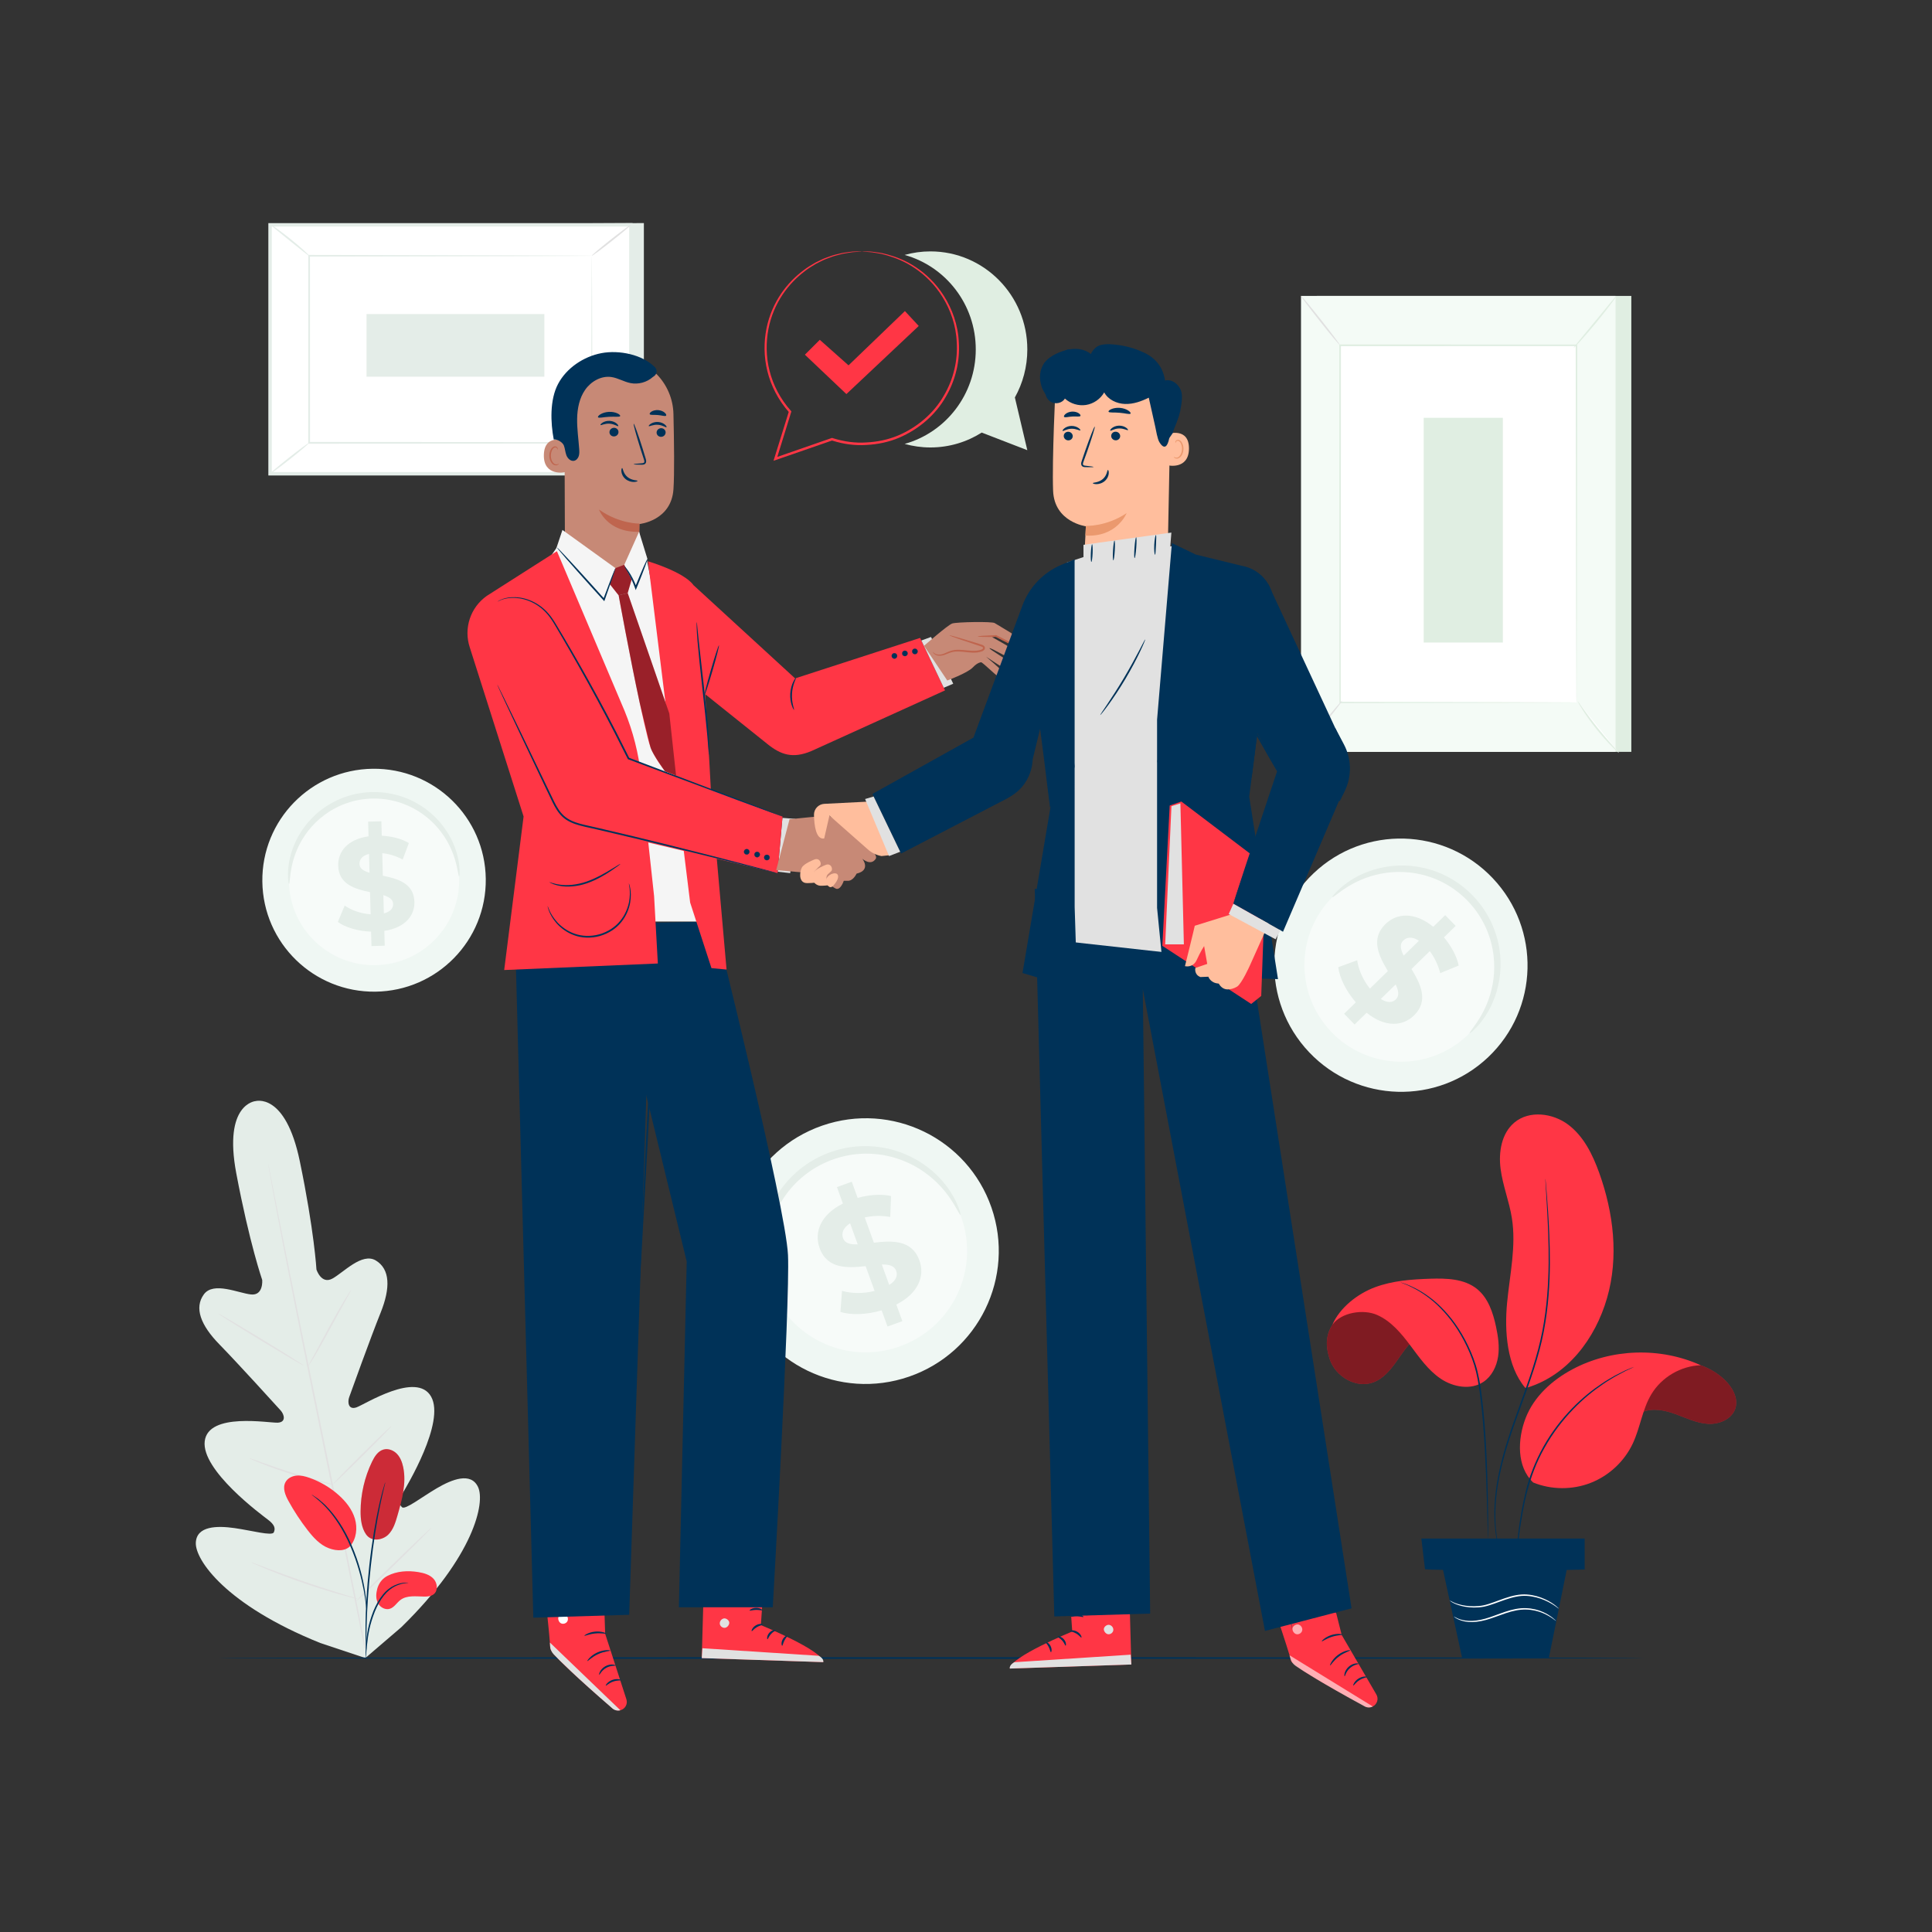 <?xml version="1.0" encoding="utf-8"?>
<!-- Generator: Adobe Illustrator 27.9.0, SVG Export Plug-In . SVG Version: 6.00 Build 0)  -->
<svg version="1.1" id="Layer_1" xmlns="http://www.w3.org/2000/svg" xmlns:xlink="http://www.w3.org/1999/xlink" x="0px" y="0px"
	 viewBox="0 0 1080 1080" style="enable-background:new 0 0 1080 1080;" xml:space="preserve">
<rect x="0" y="0" width="1080" height="1080" fill="#333333" stroke="none"/>
<style type="text/css">
	.st0{fill:#E4EDE8;}
	.st1{fill:#E1E1E1;}
	.st2{fill:#E0EEE2;}
	.st3{fill:#F4FBF6;}
	.st4{fill:#FFFFFF;}
	.st5{fill:none;stroke:#FBFBFB;stroke-width:0.25;stroke-miterlimit:10;}
	.st6{fill:#EFF7F3;}
	.st7{fill:#F7FBF9;}
	.st8{fill:#003258;}
	.st9{fill:#FF3645;}
	.st10{fill:#F5F5F5;}
	.st11{fill:#C78976;}
	.st12{fill:#BF654E;}
	.st13{fill:#FFBE9D;}
	.st14{opacity:0.4;}
	.st15{opacity:0.6;}
	.st16{fill:#EB996E;}
	.st17{opacity:0.5;}
	.st18{opacity:0.2;}
</style>
<g>
	<g>
		<g>
			<g>
				<g>
					<path class="st0" d="M142.56,615.6c0,0,16.91-5.56,25.02,33.47c8.1,39.03,9.32,60.6,9.32,60.6s2.66,8.44,8.87,5.09
						c6.21-3.35,16.6-14.81,24.33-10.13c8.01,4.86,8.23,15.34,2.68,29.15c-5.55,13.8-16.6,44.49-17.59,47.27
						c-0.97,2.73-0.5,7.27,4.1,5.67c4.6-1.6,33.64-20.32,41.7-6.01c8.06,14.31-13.72,50.23-16.03,54.2
						c-2.31,3.97-1.97,6.03-0.22,7.64c1.74,1.62,10.91-5.6,19.39-10.58c8.48-4.99,19.18-9.28,23.14-0.63s-2.14,38.39-42.93,78.27
						l-20.11,17.24l-25.24-8.42c-52.91-21.31-69.89-46.48-69.53-55.98c0.36-9.5,11.89-9.62,21.63-8.24
						c9.74,1.38,20.97,4.55,21.96,2.39c1-2.16,0.52-4.19-3.12-6.98c-3.65-2.79-37.48-27.68-35.49-43.99
						c1.99-16.31,35.98-10.08,40.84-10.35c4.86-0.27,3.57-4.65,1.63-6.8c-1.97-2.19-23.89-26.34-34.29-36.99
						c-10.4-10.64-14.2-20.41-8.64-27.96c5.36-7.28,19.33-0.64,26.35,0.08c7.02,0.72,6.25-8.09,6.25-8.09s-7.1-20.4-14.49-59.57
						c-7.39-39.17,10.81-40.43,10.81-40.43"/>
				</g>
			</g>
		</g>
		<g>
			<g>
				<g>
					<g>
						<path class="st1" d="M204.37,921.28c-5.54-28.75-13.52-68.4-22.49-112.17c-8.97-43.76-17.05-83.38-22.75-112.09
							c-2.83-14.33-5.12-25.94-6.71-34.01c-0.79-3.98-1.41-7.09-1.84-9.25c-0.21-1.02-0.38-1.82-0.5-2.4
							c-0.12-0.54-0.2-0.81-0.2-0.81s0.02,0.28,0.11,0.83c0.1,0.58,0.24,1.39,0.41,2.42c0.39,2.16,0.95,5.28,1.67,9.28
							c1.46,8.06,3.66,19.7,6.43,34.07c5.54,28.75,13.52,68.4,22.49,112.15c8.97,43.77,17.05,83.4,22.75,112.11"/>
					</g>
				</g>
			</g>
		</g>
		<g>
			<g>
				<g>
					<g>
						<path class="st1" d="M196.2,721.26c-0.05-0.03-0.45,0.52-1.13,1.55c-0.68,1.03-1.62,2.54-2.77,4.42
							c-2.28,3.77-5.29,9.05-8.5,14.94c-3.13,5.81-5.97,11.06-8.16,15.12c-0.98,1.79-1.81,3.32-2.49,4.57
							c-0.59,1.08-0.89,1.69-0.84,1.72c0.05,0.03,0.46-0.52,1.14-1.54c0.68-1.03,1.62-2.54,2.75-4.43c2.24-3.79,5.18-9.11,8.4-15
							c3.17-5.78,6.04-11.01,8.26-15.06c0.99-1.79,1.83-3.31,2.52-4.56C195.96,721.91,196.26,721.3,196.2,721.26z"/>
					</g>
				</g>
			</g>
		</g>
		<g>
			<g>
				<g>
					<g>
						<path class="st1" d="M169.84,763.4c0.13-0.21-10.48-6.91-23.7-14.95c-13.23-8.05-24.05-14.39-24.18-14.18
							c-0.13,0.21,10.48,6.91,23.71,14.95C158.89,757.26,169.71,763.61,169.84,763.4z"/>
					</g>
				</g>
			</g>
		</g>
		<g>
			<g>
				<g>
					<g>
						<path class="st1" d="M186.64,829.98c0.01-0.06-0.65-0.28-1.86-0.62c-1.4-0.38-3.11-0.85-5.13-1.4
							c-4.33-1.18-10.3-2.83-16.82-4.89c-6.53-2.04-12.38-4.09-16.6-5.61c-1.97-0.7-3.64-1.3-5.01-1.79
							c-1.19-0.41-1.85-0.62-1.88-0.56c-0.02,0.06,0.6,0.37,1.75,0.89c1.15,0.51,2.82,1.23,4.91,2.06
							c4.17,1.67,10.01,3.82,16.56,5.87c6.54,2.06,12.56,3.62,16.94,4.64c2.19,0.5,3.97,0.89,5.2,1.12
							C185.94,829.94,186.63,830.05,186.64,829.98z"/>
					</g>
				</g>
			</g>
		</g>
		<g>
			<g>
				<g>
					<g>
						<path class="st1" d="M218.88,797.12c-0.04-0.04-0.54,0.37-1.4,1.14c-0.86,0.78-2.09,1.93-3.59,3.36
							c-3,2.87-7.1,6.87-11.59,11.33c-4.49,4.46-8.52,8.54-11.41,11.52c-1.44,1.49-2.6,2.71-3.38,3.57s-1.2,1.35-1.15,1.4
							c0.04,0.04,0.54-0.37,1.4-1.14c0.86-0.78,2.09-1.93,3.59-3.36c3-2.87,7.1-6.87,11.59-11.33c4.49-4.46,8.52-8.54,11.4-11.52
							c1.44-1.49,2.6-2.71,3.38-3.57C218.51,797.66,218.92,797.17,218.88,797.12z"/>
					</g>
				</g>
			</g>
		</g>
		<g>
			<g>
				<g>
					<g>
						<path class="st1" d="M241.18,854.02c-0.04-0.04-0.67,0.49-1.78,1.49c-1.22,1.14-2.77,2.58-4.61,4.29
							c-3.86,3.65-9.16,8.74-14.97,14.41c-5.81,5.67-11.04,10.83-14.79,14.6c-1.76,1.8-3.24,3.31-4.41,4.5
							c-1.03,1.08-1.57,1.69-1.53,1.74c0.04,0.04,0.67-0.49,1.78-1.49c1.22-1.14,2.77-2.58,4.61-4.29
							c3.86-3.65,9.16-8.75,14.97-14.41c5.81-5.66,11.03-10.83,14.78-14.6c1.76-1.8,3.24-3.31,4.41-4.5
							C240.67,854.68,241.22,854.07,241.18,854.02z"/>
					</g>
				</g>
			</g>
		</g>
		<g>
			<g>
				<g>
					<g>
						<path class="st1" d="M199.83,893.78c0.02-0.06-0.82-0.36-2.33-0.84c-1.69-0.52-3.85-1.2-6.44-2
							c-5.44-1.69-12.94-4.05-21.14-6.88c-8.21-2.82-15.58-5.57-20.91-7.59c-2.54-0.96-4.66-1.76-6.31-2.38
							c-1.49-0.56-2.33-0.84-2.35-0.78c-0.02,0.06,0.77,0.45,2.22,1.1c1.45,0.66,3.57,1.57,6.21,2.65
							c5.27,2.18,12.62,5.02,20.85,7.85c8.22,2.84,15.77,5.11,21.26,6.64c2.75,0.76,4.98,1.35,6.53,1.73
							C198.95,893.66,199.81,893.84,199.83,893.78z"/>
					</g>
				</g>
			</g>
		</g>
	</g>
	<g>
		<g>
			<g>
				<g>
					<g>
						<g>
							<g>
								<g>
									<rect x="736.08" y="165.42" class="st2" width="175.84" height="254.87"/>
								</g>
							</g>
						</g>
					</g>
				</g>
			</g>
		</g>
		<g>
			<g>
				<g>
					<g>
						<g>
							<g>
								<g>
									<rect x="727.27" y="165.42" class="st3" width="175.84" height="254.87"/>
								</g>
							</g>
						</g>
					</g>
				</g>
			</g>
		</g>
		<g>
			<g>
				<g>
					<g>
						<g>
							<g>
								<g>
									<g>
										<rect x="749.12" y="193.02" class="st4" width="132.15" height="199.66"/>
									</g>
								</g>
							</g>
						</g>
					</g>
				</g>
			</g>
			<g>
				<g>
					<g>
						<g>
							<g>
								<g>
									<g>
										<g>
											<path class="st2" d="M881.27,392.69c0,0-0.02-0.34-0.03-0.98c-0.01-0.66-0.01-1.6-0.03-2.83
												c-0.01-2.51-0.03-6.18-0.05-10.95c-0.03-9.57-0.07-23.51-0.12-41.13c-0.05-35.21-0.13-85.06-0.22-143.77l0.44,0.44
												c-40.37,0.01-85.11,0.03-132.13,0.04h-0.02l0.48-0.48c-0.04,75.32-0.07,144.77-0.1,199.66l-0.38-0.38
												c40.24,0.08,73.23,0.15,96.19,0.2c11.48,0.04,20.45,0.07,26.57,0.1c3.04,0.02,5.38,0.03,6.98,0.04
												C880.43,392.66,881.27,392.69,881.27,392.69s-0.78,0.03-2.33,0.04c-1.58,0.01-3.89,0.02-6.9,0.04
												c-6.11,0.02-15.04,0.05-26.49,0.1c-23.01,0.05-56.08,0.12-96.42,0.2l-0.38,0v-0.38c-0.03-54.9-0.06-124.34-0.1-199.66
												l0-0.48h0.48h0.02c47.02,0.01,91.76,0.03,132.13,0.04h0.44l0,0.44c-0.09,58.83-0.16,108.78-0.22,144.06
												c-0.05,17.57-0.09,31.48-0.12,41.03c-0.02,4.73-0.04,8.37-0.05,10.86c-0.01,1.21-0.02,2.13-0.03,2.78
												C881.28,392.38,881.27,392.69,881.27,392.69z"/>
										</g>
									</g>
								</g>
							</g>
						</g>
					</g>
				</g>
			</g>
		</g>
		<g>
			<g>
				<g>
					<g>
						<g>
							<g>
								<g>
									<g>
										<path class="st5" d="M875.14,194.36"/>
									</g>
								</g>
							</g>
						</g>
					</g>
				</g>
			</g>
		</g>
		<g>
			<g>
				<g>
					<g>
						<g>
							<g>
								<g>
									<g>
										<path class="st2" d="M903.61,165.42c0.1,0.08-1.09,1.82-3.13,4.55c-2.04,2.73-4.94,6.45-8.25,10.46
											c-3.31,4.02-6.4,7.58-8.69,10.1c-2.29,2.53-3.77,4.03-3.87,3.95c-0.1-0.09,1.2-1.75,3.36-4.39
											c2.36-2.86,5.26-6.38,8.47-10.27c3.2-3.89,6.1-7.41,8.46-10.28C902.12,166.93,903.5,165.34,903.61,165.42z"/>
									</g>
								</g>
							</g>
						</g>
					</g>
				</g>
			</g>
		</g>
		<g>
			<g>
				<g>
					<g>
						<g>
							<g>
								<g>
									<g>
										<path class="st4" d="M881.94,392.04c6.56,10.44,14.31,20.13,23.05,28.83"/>
									</g>
								</g>
							</g>
						</g>
					</g>
				</g>
			</g>
			<g>
				<g>
					<g>
						<g>
							<g>
								<g>
									<g>
										<g>
											<path class="st2" d="M904.99,420.87c-0.09,0.09-1.66-1.27-4.02-3.66c-2.36-2.38-5.49-5.81-8.69-9.81
												c-3.2-4-5.85-7.81-7.65-10.64c-1.8-2.83-2.79-4.66-2.68-4.72c0.12-0.07,1.3,1.62,3.24,4.35
												c1.94,2.72,4.66,6.44,7.84,10.42c3.18,3.97,6.21,7.45,8.44,9.94C903.69,419.24,905.09,420.77,904.99,420.87z"/>
										</g>
									</g>
								</g>
							</g>
						</g>
					</g>
				</g>
			</g>
		</g>
		<g>
			<g>
				<g>
					<g>
						<g>
							<g>
								<g>
									<g>
										<path class="st4" d="M727.25,420.09c7.68-9.47,15.35-18.94,23.03-28.42"/>
									</g>
								</g>
							</g>
						</g>
					</g>
				</g>
			</g>
			<g>
				<g>
					<g>
						<g>
							<g>
								<g>
									<g>
										<g>
											<path class="st1" d="M750.28,391.67c0.21,0.17-4.78,6.66-11.14,14.51c-6.36,7.85-11.68,14.07-11.89,13.91
												c-0.21-0.17,4.78-6.66,11.15-14.51C744.75,397.73,750.07,391.51,750.28,391.67z"/>
										</g>
									</g>
								</g>
							</g>
						</g>
					</g>
				</g>
			</g>
		</g>
		<g>
			<g>
				<g>
					<g>
						<g>
							<g>
								<g>
									<g>
										<path class="st1" d="M727.27,165.42c0.21-0.16,5.21,5.82,11.18,13.36c5.97,7.55,10.64,13.79,10.43,13.96
											c-0.21,0.16-5.21-5.82-11.18-13.37C731.74,171.83,727.07,165.58,727.27,165.42z"/>
									</g>
								</g>
							</g>
						</g>
					</g>
				</g>
			</g>
		</g>
		<g>
			<g>
				<g>
					<g>
						<g>
							<g>
								<g>
									<rect x="795.85" y="233.56" class="st2" width="44.25" height="125.63"/>
								</g>
							</g>
						</g>
					</g>
				</g>
			</g>
		</g>
	</g>
	<g>
		<g>
			<g>
				<g>
					<g>
						<g>
							<polygon class="st0" points="359.93,124.7 359.93,265.13 158.23,265.13 150.96,125.68 							"/>
						</g>
					</g>
				</g>
			</g>
		</g>
		<g>
			<g>
				<g>
					<g>
						<g>
							
								<rect x="182.23" y="94.41" transform="matrix(6.123234e-17 -1 1 6.123234e-17 56.553 447.074)" class="st4" width="139.16" height="201.7"/>
						</g>
					</g>
				</g>
			</g>
			<g>
				<g>
					<g>
						<g>
							<path class="st0" d="M353.62,265.8H150.01V124.73h203.62V265.8z M151.92,263.88h199.79V126.64H151.92V263.88z"/>
						</g>
					</g>
				</g>
			</g>
		</g>
		<g>
			<g>
				<g>
					<g>
						<g>
							<g>
								<rect x="172.81" y="142.97" class="st4" width="158.01" height="104.58"/>
							</g>
						</g>
					</g>
				</g>
			</g>
			<g>
				<g>
					<g>
						<g>
							<g>
								<g>
									<path class="st0" d="M330.82,142.97c0,0-0.27,0.02-0.78,0.03c-0.54,0.01-1.28,0.02-2.25,0.03c-2,0.01-4.91,0.03-8.68,0.06
										c-7.59,0.03-18.63,0.07-32.56,0.12c-27.86,0.06-67.31,0.13-113.74,0.22l0.46-0.46c0.01,31.95,0.03,67.35,0.04,104.57v0.01
										l-0.5-0.5c59.61,0.04,114.56,0.07,158.01,0.1l-0.4,0.4c0.09-31.83,0.16-57.92,0.21-76.09c0.04-9.08,0.08-16.18,0.1-21.04
										c0.02-2.4,0.03-4.25,0.04-5.53C330.79,143.64,330.82,142.97,330.82,142.97s0.03,0.61,0.04,1.84
										c0.01,1.26,0.02,3.08,0.04,5.45c0.02,4.84,0.06,11.91,0.1,20.95c0.05,18.23,0.12,44.41,0.21,76.34l0,0.4l-0.4,0
										c-43.45,0.03-98.4,0.06-158.01,0.1l-0.5,0v-0.5v-0.01c0.01-37.21,0.03-72.61,0.04-104.57v-0.46l0.46,0
										c46.56,0.09,86.11,0.17,114.04,0.22c13.89,0.05,24.89,0.09,32.46,0.12c3.73,0.02,6.61,0.04,8.59,0.06
										c0.95,0.01,1.67,0.02,2.2,0.03C330.58,142.95,330.82,142.97,330.82,142.97z"/>
								</g>
							</g>
						</g>
					</g>
				</g>
			</g>
		</g>
		<g>
			<g>
				<g>
					<g>
						<g>
							<g>
								<path class="st0" d="M150.96,125.29c0.08-0.11,1.4,0.76,3.47,2.25c2.06,1.49,4.87,3.6,7.91,6.03
									c3.03,2.43,5.7,4.73,7.58,6.45c1.88,1.72,2.98,2.85,2.89,2.96c-0.19,0.21-5.04-3.79-11.09-8.62
									C155.65,129.52,150.79,125.52,150.96,125.29z"/>
							</g>
						</g>
					</g>
				</g>
			</g>
		</g>
		<g>
			<g>
				<g>
					<g>
						<g>
							<g>
								<path class="st1" d="M352.66,125.68c0.17,0.22-4.58,4.26-10.61,9.03c-6.03,4.78-11.06,8.47-11.23,8.25
									c-0.17-0.22,4.58-4.26,10.61-9.04C347.46,129.16,352.49,125.47,352.66,125.68z"/>
							</g>
						</g>
					</g>
				</g>
			</g>
		</g>
		<g>
			<g>
				<g>
					<g>
						<g>
							<g>
								<path class="st4" d="M352.5,264.86c-7.5-6.08-14.99-12.15-22.49-18.23"/>
							</g>
						</g>
					</g>
				</g>
			</g>
			<g>
				<g>
					<g>
						<g>
							<g>
								<g>
									<path class="st1" d="M330.02,246.63c0.17-0.21,5.35,3.69,11.56,8.73c6.21,5.03,11.1,9.29,10.93,9.5s-5.35-3.69-11.56-8.73
										C334.74,251.1,329.84,246.85,330.02,246.63z"/>
								</g>
							</g>
						</g>
					</g>
				</g>
			</g>
		</g>
		<g>
			<g>
				<g>
					<g>
						<g>
							<g>
								<path class="st0" d="M150.96,264.84c-0.17-0.22,4.53-4.22,10.5-8.94c5.97-4.72,10.95-8.38,11.12-8.16
									c0.17,0.22-4.53,4.22-10.5,8.94C156.11,261.4,151.13,265.05,150.96,264.84z"/>
							</g>
						</g>
					</g>
				</g>
			</g>
		</g>
		<g>
			<g>
				<g>
					<g>
						<g>
							
								<rect x="237.09" y="143.35" transform="matrix(6.123234e-17 -1 1 6.123234e-17 61.54 447.664)" class="st0" width="35.02" height="99.42"/>
						</g>
					</g>
				</g>
			</g>
		</g>
	</g>
	<g>
		<g>
			<g>
				<g>
					<path class="st6" d="M831.88,590.99c-28.34,26.86-73.15,25.61-100.08-2.8c-26.93-28.41-25.78-73.22,2.57-100.08
						c28.34-26.86,73.15-25.61,100.07,2.8C861.37,519.32,860.23,564.12,831.88,590.99z"/>
				</g>
			</g>
			<g>
				<g>
					<path class="st7" d="M820.28,578.75c-21.6,20.47-55.74,19.52-76.26-2.13c-20.52-21.65-19.64-55.79,1.95-76.27
						c21.6-20.47,55.74-19.52,76.26,2.13C842.76,524.13,841.88,558.28,820.28,578.75z"/>
				</g>
			</g>
			<g>
				<g>
					<g>
						<path class="st0" d="M821.5,577.57c-0.23-0.23,1.33-2.03,3.73-5.5c2.37-3.47,5.56-8.75,7.73-15.91
							c1.07-3.57,1.89-7.58,2.2-11.94c0.28-4.35,0.1-9.04-0.84-13.85c-0.46-2.4-1.08-4.84-1.93-7.25c-0.84-2.42-1.83-4.84-3.08-7.18
							c-1.24-2.35-2.63-4.67-4.27-6.87c-1.63-2.2-3.45-4.32-5.44-6.32c-2.02-1.97-4.15-3.77-6.37-5.38
							c-2.22-1.62-4.56-2.99-6.91-4.21c-2.36-1.23-4.79-2.2-7.21-3.01c-2.42-0.83-4.86-1.42-7.27-1.86
							c-4.81-0.9-9.51-1.03-13.86-0.71c-4.35,0.36-8.36,1.21-11.92,2.31c-7.13,2.23-12.38,5.47-15.83,7.88
							c-3.45,2.44-5.24,4.02-5.47,3.78c-0.18-0.17,1.22-2.14,4.47-5.05c3.24-2.87,8.47-6.66,15.88-9.38
							c3.7-1.35,7.91-2.43,12.53-2.96c4.62-0.49,9.64-0.49,14.83,0.37c2.59,0.42,5.23,1.01,7.84,1.86c2.62,0.84,5.25,1.85,7.81,3.15
							c2.56,1.29,5.09,2.75,7.49,4.49c2.4,1.73,4.71,3.67,6.88,5.79c2.15,2.15,4.1,4.44,5.85,6.83c1.76,2.39,3.24,4.91,4.55,7.45
							c1.32,2.54,2.36,5.17,3.22,7.78c0.88,2.61,1.49,5.24,1.94,7.83c0.9,5.18,0.96,10.2,0.51,14.82
							c-0.49,4.62-1.53,8.85-2.84,12.56c-2.65,7.44-6.39,12.7-9.23,15.97C823.63,576.33,821.67,577.75,821.5,577.57z"/>
					</g>
				</g>
			</g>
		</g>
		<g>
			<g>
				<g>
					<g>
						<path class="st0" d="M763.95,566.14l-6.73,6.57l-5.86-6.01l6.55-6.39c-5.45-6.3-9.16-13.83-9.8-19.66l10.56-3.85
							c0.71,5.18,3.31,11.09,7.11,15.83l10.04-9.8c-4.89-8.26-9.94-17.88-1.34-26.27c6.37-6.22,16.36-6.93,26.71,1.52l6.68-6.51
							l5.87,6.01l-6.56,6.39c4.04,4.86,7.12,10.42,8.24,15.78l-10.33,4.21c-1.25-4.77-3.28-8.89-5.85-12.25l-10.22,9.97
							c4.95,8.2,9.88,17.7,1.4,25.97C784.17,573.76,774.3,574.47,763.95,566.14z M784.66,534.21l8.54-8.33
							c-3.83-2.48-6.8-2.04-8.79-0.11C782.3,527.82,782.92,530.74,784.66,534.21z M780.26,558.69c2.11-2.06,1.55-4.91-0.07-8.38
							l-8.3,8.1C775.48,560.76,778.34,560.56,780.26,558.69z"/>
					</g>
				</g>
			</g>
		</g>
	</g>
	<g>
		<g>
			<g>
				<g>
					<path class="st6" d="M554.23,675.02c13.42,38.74-7.18,81.05-46.01,94.51c-38.83,13.45-81.19-7.05-94.61-45.79
						c-13.42-38.74,7.18-81.05,46.01-94.51C498.44,615.78,540.8,636.28,554.23,675.02z"/>
				</g>
			</g>
			<g>
				<g>
					<path class="st7" d="M537.5,680.82c10.23,29.52-5.47,61.77-35.06,72.02c-29.59,10.25-61.87-5.37-72.1-34.89
						c-10.23-29.52,5.47-61.77,35.06-72.02C494.99,635.67,527.27,651.29,537.5,680.82z"/>
				</g>
			</g>
			<g>
				<g>
					<g>
						<path class="st0" d="M536.9,679.14c-0.32,0.12-1.36-2.15-3.65-5.95c-2.3-3.77-5.96-9.11-11.87-14.28
							c-2.95-2.57-6.43-5.09-10.47-7.28c-4.05-2.15-8.61-4.01-13.61-5.19c-2.5-0.6-5.09-1.06-7.77-1.29
							c-2.67-0.24-5.42-0.34-8.21-0.17c-2.78,0.17-5.61,0.49-8.42,1.11c-2.81,0.61-5.62,1.43-8.4,2.47c-2.76,1.08-5.4,2.34-7.9,3.76
							c-2.51,1.42-4.83,3.06-7.02,4.79c-2.2,1.73-4.18,3.63-6.01,5.59c-1.84,1.96-3.47,4.04-4.93,6.15
							c-2.94,4.21-5.1,8.65-6.68,12.95c-1.54,4.32-2.46,8.52-2.95,12.4c-0.95,7.79-0.13,14.21,0.68,18.55
							c0.84,4.36,1.57,6.75,1.25,6.87c-0.24,0.1-1.52-2.1-2.89-6.46c-1.34-4.34-2.7-10.98-2.1-19.25c0.31-4.12,1.1-8.62,2.6-13.27
							c1.53-4.63,3.71-9.43,6.77-14.02c1.52-2.3,3.23-4.56,5.18-6.7c1.94-2.14,4.05-4.22,6.39-6.11c2.34-1.89,4.84-3.68,7.54-5.23
							c2.69-1.55,5.55-2.92,8.52-4.07c2.99-1.12,6.02-2,9.06-2.64c3.04-0.65,6.1-0.98,9.1-1.13c3-0.16,5.97-0.02,8.84,0.29
							c2.88,0.29,5.66,0.84,8.32,1.54c5.34,1.38,10.17,3.5,14.4,5.93c4.21,2.47,7.81,5.29,10.78,8.16
							c5.96,5.76,9.38,11.61,11.28,15.74C536.64,676.57,537.14,679.05,536.9,679.14z"/>
					</g>
				</g>
			</g>
		</g>
		<g>
			<g>
				<g>
					<g>
						<path class="st0" d="M501.05,729.24l3.37,9.29l-8.29,3l-3.28-9.04c-8.39,2.48-17.2,2.77-23.05,0.86l0.89-11.77
							c5.26,1.57,12.04,1.64,18.22,0.05l-5.02-13.85c-10.01,1.1-21.41,1.76-25.71-10.09c-3.19-8.79,0.46-18.65,13.02-24.89
							l-3.34-9.2l8.29-3.01l3.28,9.04c6.4-1.76,13.05-2.3,18.66-1.05l-0.44,11.7c-5.1-0.87-9.92-0.72-14.25,0.29l5.11,14.1
							c9.98-1.18,21.21-1.78,25.45,9.9C517.09,713.19,513.49,722.94,501.05,729.24z M479.47,695.6l-4.27-11.77
							c-4.03,2.59-4.9,5.62-3.91,8.36C472.34,695.09,475.4,695.76,479.47,695.6z M500.98,710.41c-1.05-2.9-4.03-3.6-8.05-3.56
							l4.15,11.44C500.9,715.88,501.94,713.06,500.98,710.41z"/>
					</g>
				</g>
			</g>
		</g>
	</g>
	<g>
		<g>
			<g>
				<g>
					<path class="st6" d="M271.55,491.26c0.43,34.41-27.18,62.65-61.67,63.09c-34.49,0.43-62.8-27.11-63.23-61.53
						c-0.43-34.41,27.18-62.65,61.67-63.08C242.82,429.31,271.12,456.85,271.55,491.26z"/>
				</g>
			</g>
			<g>
				<g>
					<path class="st7" d="M256.69,491.45c0.33,26.22-20.71,47.74-47,48.07c-26.28,0.33-47.85-20.66-48.18-46.88
						c-0.33-26.22,20.72-47.75,47-48.07C234.79,444.24,256.37,465.23,256.69,491.45z"/>
				</g>
			</g>
			<g>
				<g>
					<g>
						<path class="st0" d="M256.66,489.96c-0.29,0.01-0.52-2.07-1.33-5.71c-0.83-3.61-2.34-8.84-5.67-14.52
							c-1.67-2.83-3.78-5.76-6.41-8.57c-2.65-2.78-5.79-5.48-9.46-7.74c-1.83-1.14-3.78-2.2-5.85-3.09c-2.06-0.9-4.23-1.71-6.49-2.3
							c-2.26-0.6-4.6-1.09-7-1.35c-2.4-0.26-4.86-0.35-7.34-0.26c-2.48,0.13-4.92,0.43-7.29,0.9c-2.37,0.47-4.66,1.16-6.86,1.96
							c-2.21,0.79-4.29,1.79-6.26,2.87c-1.98,1.07-3.83,2.3-5.55,3.59c-3.46,2.58-6.35,5.54-8.75,8.54
							c-2.37,3.03-4.22,6.13-5.63,9.1c-2.82,5.95-3.86,11.28-4.37,14.96c-0.49,3.69-0.53,5.79-0.82,5.8
							c-0.21,0.01-0.65-2.07-0.59-5.91c0.08-3.81,0.76-9.46,3.43-15.89c1.34-3.2,3.16-6.57,5.58-9.88c2.44-3.28,5.45-6.53,9.11-9.37
							c1.82-1.43,3.78-2.78,5.9-3.96c2.11-1.19,4.34-2.29,6.71-3.17c2.36-0.89,4.83-1.65,7.39-2.17c2.56-0.52,5.19-0.86,7.86-0.99
							c2.68-0.1,5.33,0,7.92,0.3c2.59,0.29,5.12,0.84,7.55,1.51c2.44,0.67,4.76,1.57,6.96,2.57c2.21,0.99,4.28,2.17,6.22,3.43
							c3.89,2.51,7.17,5.48,9.9,8.54c2.7,3.08,4.81,6.28,6.43,9.35c3.22,6.17,4.39,11.73,4.81,15.53
							C257.13,487.84,256.88,489.95,256.66,489.96z"/>
					</g>
				</g>
			</g>
		</g>
		<g>
			<g>
				<g>
					<g>
						<path class="st0" d="M214.84,520.36l0.22,8.29l-7.4,0.2l-0.22-8.06c-7.34-0.25-14.43-2.35-18.58-5.42l3.82-9.14
							c3.77,2.64,9.15,4.49,14.5,4.87l-0.33-12.36c-8.27-1.77-17.52-4.27-17.8-14.85c-0.21-7.84,5.3-14.73,16.96-16.38l-0.22-8.21
							l7.4-0.2l0.22,8.07c5.56,0.29,11,1.63,15.14,4.11l-3.45,9.2c-3.83-2.04-7.71-3.2-11.43-3.54l0.34,12.58
							c8.26,1.7,17.37,4.2,17.65,14.63C231.87,511.83,226.42,518.64,214.84,520.36z M206.56,487.85l-0.28-10.51
							c-3.9,0.99-5.39,3.18-5.33,5.62C201.02,485.56,203.28,486.91,206.56,487.85z M219.77,505.35c-0.07-2.59-2.25-3.94-5.47-4.96
							l0.27,10.21C218.26,509.68,219.83,507.71,219.77,505.35z"/>
					</g>
				</g>
			</g>
		</g>
	</g>
	<g>
		<g>
			<path class="st2" d="M567.32,222.19c4.42-7.94,6.96-17.1,6.96-26.86c0-30.26-24.25-54.8-54.17-54.8c-4.99,0-9.82,0.7-14.41,1.98
				c22.92,6.38,39.76,27.61,39.76,52.82c0,25.22-16.84,46.44-39.76,52.82c4.59,1.28,9.42,1.98,14.41,1.98
				c10.54,0,20.37-3.06,28.69-8.32l25.48,9.85L567.32,222.19z"/>
		</g>
	</g>
	<g>
		<g>
			<g>
				<path class="st8" d="M919.52,926.85c0,0.27-178.59,0.49-398.84,0.49c-220.33,0-398.88-0.22-398.88-0.49
					c0-0.27,178.55-0.49,398.88-0.49C740.93,926.36,919.52,926.58,919.52,926.85z"/>
			</g>
		</g>
	</g>
	<g>
		<g>
			<g>
				<g>
					<path class="st9" d="M336.76,866.55l1.53,46.74l11.87,36.62c0.86,2.64-0.7,5.45-3.39,6.13l0,0c-1.51,0.38-3.09,0.01-4.27-1
						c-7.51-6.44-35-30.25-34.92-33.68c0.09-3.97-4.89-49.19-4.89-49.19L336.76,866.55z"/>
				</g>
			</g>
			<g>
				<g>
					<path class="st1" d="M346.78,956.03l-39.37-37.83l0.11,1.98c0.1,1.71,0.79,3.33,1.97,4.57c3.16,3.32,12.08,12.29,32.88,30.29
						C343.57,956.08,345.24,956.46,346.78,956.03L346.78,956.03z"/>
				</g>
			</g>
			<g>
				<g>
					<g>
						<path class="st4" d="M316.15,902.6c1.21,0.74,1.7,2.49,1,3.74c-0.69,1.24-2.47,1.75-3.69,1.03c-1.23-0.72-1.87-2.8-1.04-3.96
							c0.83-1.16,2.94-1.64,3.96-0.64"/>
					</g>
				</g>
			</g>
			<g>
				<g>
					<g>
						<path class="st8" d="M334.97,936.22c0.27,0.11,1.19-2.39,3.89-3.86c2.66-1.55,5.28-1.04,5.32-1.33
							c0.03-0.12-0.58-0.45-1.68-0.54c-1.09-0.1-2.66,0.14-4.14,0.97c-1.48,0.84-2.5,2.05-2.98,3.04
							C334.88,935.5,334.85,936.19,334.97,936.22z"/>
					</g>
				</g>
			</g>
			<g>
				<g>
					<g>
						<path class="st8" d="M338.64,942.29c0.23,0.19,1.65-1.41,4.02-2.24c2.36-0.88,4.47-0.55,4.53-0.84
							c0.12-0.25-2.18-1.11-4.88-0.12C339.61,940.04,338.39,942.18,338.64,942.29z"/>
					</g>
				</g>
			</g>
			<g>
				<g>
					<g>
						<path class="st8" d="M328.33,928.55c0.23,0.21,2.39-2.26,5.98-3.87c3.56-1.67,6.84-1.69,6.84-2c0.06-0.25-3.44-0.71-7.26,1.07
							C330.04,925.48,328.1,928.43,328.33,928.55z"/>
					</g>
				</g>
			</g>
			<g>
				<g>
					<g>
						<path class="st8" d="M326.68,914.38c0.14,0.27,2.66-0.95,6.01-1.26c3.35-0.35,6.06,0.35,6.14,0.05
							c0.12-0.24-2.64-1.45-6.24-1.08C328.99,912.44,326.52,914.18,326.68,914.38z"/>
					</g>
				</g>
			</g>
			<g>
				<g>
					<g>
						<path class="st8" d="M325.88,900.68c0.16,0.26,2.67-1.44,6.22-1.47c3.55-0.11,6.13,1.48,6.28,1.21
							c0.07-0.1-0.47-0.66-1.58-1.22c-1.1-0.56-2.8-1.05-4.72-1.02c-1.91,0.04-3.59,0.6-4.67,1.21
							C326.32,900,325.8,900.58,325.88,900.68z"/>
					</g>
				</g>
			</g>
			<g>
				<g>
					<g>
						<path class="st8" d="M331.87,896.6c0.06,0,0.13-0.64-0.03-1.77c-0.17-1.12-0.59-2.77-1.66-4.55
							c-0.55-0.84-1.14-1.93-2.48-2.47c-0.67-0.27-1.62-0.1-2.14,0.55c-0.52,0.63-0.65,1.41-0.62,2.15
							c0.21,2.96,2.92,5.69,6.27,5.93c3.37,0.18,6.29-1.9,7.48-4.53c0.25-0.68,0.41-1.5,0-2.27c-0.4-0.78-1.37-1.04-2.03-0.89
							c-1.38,0.28-2.21,1.13-2.99,1.77c-1.54,1.38-2.46,2.8-2.98,3.8c-0.53,1.01-0.68,1.63-0.63,1.65c0.17,0.11,1.05-2.36,4.08-4.91
							c0.77-0.59,1.65-1.33,2.64-1.48c0.48-0.08,0.91,0.09,1.11,0.48c0.2,0.37,0.13,0.96-0.09,1.49c-1,2.16-3.68,4.05-6.53,3.85
							c-2.83-0.17-5.2-2.57-5.4-4.95c-0.04-0.57,0.08-1.16,0.37-1.52c0.28-0.35,0.74-0.47,1.18-0.32c0.93,0.32,1.59,1.26,2.14,2.05
							C331.72,893.99,331.67,896.65,331.87,896.6z"/>
					</g>
				</g>
			</g>
		</g>
		<g>
			<g>
				<g>
					<g>
						<g>
							<path class="st9" d="M427.75,873.49l-2.42,34.95c0,0,34.71,14.2,34.89,20.7l-67.93-2.26l1.54-54.61L427.75,873.49z"/>
						</g>
					</g>
					<g>
						<g>
							<g>
								<path class="st1" d="M404.42,904.79c-1.33,0.32-2.28,1.76-2.02,3.1c0.26,1.34,1.73,2.33,3.06,2.03
									c1.33-0.29,2.53-2,2.13-3.3c-0.41-1.3-2.19-2.37-3.41-1.76"/>
							</g>
						</g>
					</g>
					<g>
						<g>
							<path class="st1" d="M392.29,926.88l0.37-5.5l64.99,4.22c0,0,2.98,1.42,2.57,3.54L392.29,926.88z"/>
						</g>
					</g>
					<g>
						<g>
							<g>
								<path class="st8" d="M426.45,908.13c-0.02,0.33-1.69,0.43-3.35,1.44c-1.69,0.97-2.58,2.38-2.88,2.24
									c-0.3-0.07,0.26-2.04,2.3-3.23C424.54,907.36,426.53,907.83,426.45,908.13z"/>
							</g>
						</g>
					</g>
					<g>
						<g>
							<g>
								<path class="st8" d="M433.47,911.31c0.07,0.32-1.39,0.84-2.56,2.21c-1.21,1.33-1.55,2.84-1.88,2.81
									c-0.31,0.04-0.48-1.91,1.01-3.58C431.52,911.07,433.48,911,433.47,911.31z"/>
							</g>
						</g>
					</g>
					<g>
						<g>
							<g>
								<path class="st8" d="M437.24,919.97c-0.3,0.06-0.71-1.61,0.2-3.4c0.9-1.8,2.49-2.46,2.62-2.18c0.18,0.28-0.86,1.22-1.59,2.7
									C437.71,918.56,437.57,919.95,437.24,919.97z"/>
							</g>
						</g>
					</g>
					<g>
						<g>
							<g>
								<path class="st8" d="M426.11,900.1c-0.15,0.3-1.66-0.21-3.53-0.15c-1.88,0.03-3.36,0.61-3.52,0.32
									c-0.18-0.25,1.28-1.43,3.5-1.47C424.76,898.74,426.29,899.85,426.11,900.1z"/>
							</g>
						</g>
					</g>
				</g>
				<g>
					<g>
						<g>
							<path class="st8" d="M426.47,893.04c0,0.14-1.32,0.3-3.4-0.13c-1.04-0.22-2.25-0.6-3.52-1.21c-0.63-0.31-1.28-0.67-1.92-1.1
								c-0.31-0.21-0.67-0.43-1-0.83c-0.36-0.36-0.54-1.24-0.09-1.77c0.37-0.51,0.99-0.72,1.48-0.71c0.5,0,0.9,0.11,1.27,0.22
								c0.75,0.21,1.45,0.48,2.09,0.8c1.28,0.63,2.31,1.42,3.07,2.16c1.53,1.51,2.02,2.77,1.91,2.83c-0.15,0.1-0.89-0.96-2.45-2.22
								c-0.78-0.63-1.78-1.28-2.98-1.81c-0.6-0.26-1.25-0.49-1.93-0.67c-0.71-0.21-1.33-0.24-1.52,0.08
								c-0.07,0.12-0.08,0.17,0.06,0.38c0.15,0.2,0.43,0.4,0.74,0.61c0.59,0.41,1.18,0.77,1.76,1.09c1.17,0.63,2.29,1.07,3.25,1.37
								C425.21,892.73,426.48,892.86,426.47,893.04z"/>
						</g>
					</g>
				</g>
				<g>
					<g>
						<g>
							<path class="st8" d="M426.02,893.5c-0.12,0.05-0.74-1.16-0.79-3.32c-0.02-1.07,0.13-2.36,0.59-3.71
								c0.23-0.67,0.54-1.36,0.94-2.04c0.42-0.66,0.94-1.54,2.23-1.65c0.67,0,1.21,0.54,1.39,1c0.21,0.47,0.24,0.86,0.31,1.26
								c0.1,0.8,0.06,1.57-0.07,2.29c-0.26,1.44-0.89,2.62-1.57,3.47c-1.39,1.72-2.78,2.07-2.81,1.95c-0.1-0.17,1.07-0.77,2.14-2.43
								c0.53-0.82,1.01-1.9,1.18-3.16c0.09-0.63,0.1-1.29,0-1.97c-0.08-0.73-0.33-1.32-0.61-1.25c-0.34-0.02-0.93,0.51-1.23,1.07
								c-0.37,0.6-0.67,1.21-0.9,1.82c-0.47,1.21-0.69,2.38-0.77,3.37C425.89,892.21,426.21,893.46,426.02,893.5z"/>
						</g>
					</g>
				</g>
			</g>
		</g>
		<g>
			<g>
				<g>
					<polygon class="st8" points="288.09,528.59 298.13,904.29 351.72,902.68 364.5,515.78 					"/>
				</g>
			</g>
			<g>
				<g>
					<path class="st8" d="M399.48,515.14c0,0,39.79,159.27,41.01,186.43c1.22,27.16-8.51,196.9-8.51,196.9H379.5l4.38-193.3
						l-39.85-163.58l9.65-25.61L399.48,515.14z"/>
				</g>
			</g>
			<g>
				<g>
					<g>
						<path class="st8" d="M367.1,534.7c0.02,0,0.02,0.17,0.02,0.51c-0.01,0.39-0.02,0.88-0.03,1.49c-0.05,1.38-0.12,3.3-0.21,5.72
							c-0.23,5.05-0.56,12.21-0.96,21.04c-0.91,17.83-2.17,42.33-3.55,69.39c-1.5,27.07-2.85,51.57-3.84,69.39
							c-0.54,8.82-0.97,15.98-1.28,21.03c-0.17,2.42-0.3,4.33-0.4,5.72c-0.05,0.61-0.09,1.09-0.13,1.49
							c-0.03,0.33-0.06,0.51-0.08,0.51c-0.02,0-0.02-0.17-0.02-0.51c0.01-0.39,0.02-0.88,0.03-1.49c0.05-1.38,0.12-3.29,0.21-5.72
							c0.23-5.04,0.56-12.21,0.96-21.04c0.91-17.83,2.17-42.33,3.55-69.41c1.5-27.06,2.85-51.56,3.84-69.39
							c0.53-8.82,0.97-15.98,1.28-21.02c0.17-2.42,0.3-4.33,0.4-5.71c0.05-0.61,0.09-1.09,0.13-1.48
							C367.05,534.87,367.08,534.7,367.1,534.7z"/>
					</g>
				</g>
			</g>
		</g>
		<g>
			<g>
				<g>
					<path class="st10" d="M361.21,310.91c0,0,19.47,96.61,19.75,123.83c0.28,27.22,9.84,80.4,9.84,80.4h-84.33l-1.82-147.18
						l-6-43.9L311.31,306L361.21,310.91z"/>
				</g>
			</g>
			<g>
				<g>
					<g>
						<path class="st9" d="M362.23,313.76c0,0,20.12,5.91,25.44,13.35c4.2,5.87,9.85,116.99,9.85,116.99l8.63,97.88l-8.44-0.79
							l-11.91-36.64L362.23,313.76z"/>
					</g>
				</g>
				<g>
					<g>
						<path class="st9" d="M387.67,327.11l56.8,52.12l69.89-22.64l13.92,29.34l-74.57,33.85c-10.66,4.55-17.34,2.04-24.73-3.88
							l-39.12-31.33L387.67,327.11z"/>
					</g>
				</g>
				<g>
					<g>
						<g>
							<path class="st8" d="M501.34,365.93c0.4,0.75,0.12,1.67-0.63,2.07c-0.75,0.4-1.68,0.12-2.07-0.63
								c-0.4-0.75-0.12-1.68,0.63-2.07C500.01,364.9,500.94,365.19,501.34,365.93z"/>
						</g>
						<g>
							<path class="st8" d="M499.99,368.23c-0.15,0-0.31-0.02-0.46-0.07c-0.4-0.12-0.74-0.39-0.93-0.77c-0.2-0.37-0.24-0.8-0.12-1.2
								c0.12-0.4,0.4-0.74,0.77-0.93c0.37-0.2,0.8-0.24,1.2-0.12c0.4,0.12,0.73,0.4,0.93,0.77c0.2,0.37,0.24,0.8,0.12,1.2
								c-0.12,0.4-0.4,0.73-0.77,0.93C500.5,368.17,500.25,368.23,499.99,368.23z M499.99,365.17c-0.24,0-0.48,0.06-0.7,0.18
								c-0.35,0.19-0.61,0.5-0.72,0.88c-0.12,0.38-0.08,0.78,0.11,1.13c0.19,0.35,0.5,0.61,0.88,0.72c0.38,0.12,0.78,0.07,1.13-0.11
								c0.35-0.19,0.61-0.5,0.72-0.88c0.12-0.38,0.08-0.78-0.11-1.13C501.03,365.45,500.52,365.17,499.99,365.17z"/>
						</g>
					</g>
					<g>
						<g>
							<path class="st8" d="M507.2,364.54c0.4,0.75,0.12,1.67-0.63,2.07c-0.75,0.4-1.68,0.12-2.07-0.63s-0.12-1.67,0.63-2.07
								C505.87,363.51,506.8,363.79,507.2,364.54z"/>
						</g>
						<g>
							<path class="st8" d="M505.85,366.84c-0.15,0-0.31-0.02-0.46-0.07c-0.4-0.12-0.74-0.39-0.93-0.77
								c-0.41-0.77-0.12-1.73,0.65-2.14c0.37-0.2,0.8-0.24,1.2-0.12c0.4,0.12,0.74,0.4,0.93,0.77c0.2,0.37,0.24,0.8,0.12,1.2
								c-0.12,0.4-0.4,0.73-0.77,0.93C506.36,366.78,506.11,366.84,505.85,366.84z M505.85,363.78c-0.24,0-0.48,0.06-0.7,0.18
								c-0.72,0.39-1,1.29-0.61,2.01c0.19,0.35,0.5,0.61,0.88,0.72c0.38,0.12,0.78,0.07,1.13-0.11c0.72-0.39,1-1.29,0.61-2.01
								c-0.19-0.35-0.5-0.61-0.88-0.72C506.14,363.8,505.99,363.78,505.85,363.78z"/>
						</g>
					</g>
					<g>
						<g>
							<path class="st8" d="M512.78,363.42c0.4,0.75,0.12,1.67-0.63,2.07c-0.75,0.4-1.68,0.12-2.07-0.63
								c-0.4-0.75-0.12-1.68,0.63-2.07C511.45,362.39,512.38,362.67,512.78,363.42z"/>
						</g>
						<g>
							<path class="st8" d="M511.43,365.72c-0.15,0-0.31-0.02-0.46-0.07c-0.4-0.12-0.74-0.4-0.93-0.77c-0.2-0.37-0.24-0.8-0.12-1.2
								c0.12-0.4,0.39-0.74,0.77-0.93c0.77-0.41,1.73-0.12,2.14,0.65l0,0c0.41,0.77,0.12,1.73-0.65,2.14
								C511.94,365.65,511.68,365.72,511.43,365.72z M511.42,362.65c-0.24,0-0.47,0.06-0.7,0.18c-0.35,0.19-0.61,0.5-0.72,0.88
								c-0.12,0.38-0.08,0.78,0.11,1.13c0.19,0.35,0.5,0.61,0.88,0.72c0.38,0.11,0.78,0.07,1.13-0.11c0.72-0.39,1-1.29,0.61-2.01
								l0,0C512.47,362.94,511.95,362.65,511.42,362.65z"/>
						</g>
					</g>
				</g>
				<g>
					<g>
						<polygon class="st1" points="515.05,358.04 520.45,356.07 532.86,382.21 527.58,384.46 						"/>
					</g>
				</g>
				<g>
					<g>
						<g>
							<path class="st8" d="M389.49,347.7c0.07,0,0.18,1.04,0.33,2.92c0.21,2.05,0.48,4.73,0.81,7.96
								c0.78,6.89,1.82,16.08,2.97,26.25c1.14,10.26,2.04,19.57,2.47,26.32c0.22,3.38,0.32,6.12,0.34,8.01c0,1.9-0.03,2.94-0.1,2.94
								c-0.07,0-0.17-1.04-0.28-2.93c-0.14-1.88-0.34-4.61-0.65-7.97c-0.6-6.73-1.61-16.01-2.75-26.27
								c-1.13-10.25-2.13-19.54-2.69-26.29c-0.28-3.37-0.44-6.11-0.51-8C389.4,348.75,389.42,347.7,389.49,347.7z"/>
						</g>
					</g>
				</g>
				<g>
					<g>
						<g>
							<path class="st8" d="M401.9,360.74c0.26,0.08-1.33,6.35-3.56,14c-2.22,7.66-4.24,13.81-4.5,13.73s1.33-6.34,3.56-14.01
								C399.62,366.81,401.64,360.67,401.9,360.74z"/>
						</g>
					</g>
				</g>
				<g>
					<g>
						<g>
							<path class="st8" d="M443.87,396.83c-0.1,0.05-0.7-0.85-1.26-2.49c-0.56-1.63-1.01-4.03-0.85-6.68
								c0.17-2.65,0.91-4.97,1.67-6.52c0.76-1.56,1.46-2.37,1.56-2.31c0.28,0.14-1.98,3.79-2.26,8.89
								C442.38,392.82,444.16,396.73,443.87,396.83z"/>
						</g>
					</g>
				</g>
			</g>
			<g>
				<g>
					<g>
						<polygon class="st1" points="437.37,457.2 444.64,457.76 441.75,488.09 434.73,487.29 						"/>
					</g>
				</g>
				<g>
					<g>
						<g>
							<path class="st9" d="M311.32,308.1l-39.19,24.99c-9.19,6.47-13.06,18.2-9.5,28.87l30.06,94.46l-10.84,85.83l85.89-3.65
								l-2.09-37.62l-7.3-67.3c-1.35-12.48-4.46-24.71-9.22-36.33L311.32,308.1z"/>
						</g>
					</g>
					<g>
						<g>
							<path class="st9" d="M270.38,367.14l39.2,82.03c3.17,6.63,9.16,11.46,16.31,13.16l108.78,25.77l2.77-31.67l-83.03-31.23
								l-41.77-80.17c-6.36-12.2-21.68-16.5-33.46-9.4l0,0C268.36,342.14,264.5,355.96,270.38,367.14z"/>
						</g>
					</g>
					<g>
						<g>
							<g>
								<path class="st8" d="M437.44,456.42c-0.01,0.01-0.16-0.03-0.45-0.12c-0.34-0.11-0.76-0.26-1.28-0.44
									c-1.19-0.43-2.83-1.01-4.92-1.76c-4.34-1.6-10.53-3.87-18.21-6.7c-15.5-5.79-37.02-13.83-61.39-22.94l-0.18-0.07l-0.09-0.17
									c-2.32-4.6-4.75-9.41-7.22-14.32c-6.81-13.27-13.59-25.75-19.94-37.01c-3.17-5.63-6.23-10.95-9.12-15.92
									c-1.45-2.48-2.86-4.87-4.21-7.17c-0.67-1.16-1.35-2.27-2.06-3.31c-0.66-1.09-1.46-2.03-2.22-2.97
									c-3.09-3.73-6.89-6.17-10.44-7.58c-3.57-1.42-6.94-1.83-9.64-1.72c-5.5,0.2-8.03,2.33-8.06,2.16
									c-0.01-0.01,0.14-0.12,0.45-0.32c0.31-0.2,0.77-0.52,1.44-0.79c1.31-0.61,3.39-1.27,6.15-1.42
									c2.75-0.17,6.18,0.19,9.85,1.59c3.65,1.39,7.57,3.84,10.77,7.64c0.79,0.95,1.62,1.91,2.3,3.01
									c0.74,1.07,1.44,2.18,2.11,3.33c1.37,2.29,2.79,4.68,4.26,7.15c2.92,4.95,6.01,10.26,9.21,15.88
									c6.39,11.24,13.2,23.73,20.02,37.01c2.51,4.89,4.94,9.72,7.22,14.34l-0.26-0.24c24.33,9.23,45.81,17.38,61.28,23.25
									c7.64,2.94,13.79,5.31,18.11,6.98c2.07,0.82,3.69,1.46,4.86,1.92c0.51,0.21,0.92,0.38,1.25,0.52
									C437.3,456.33,437.44,456.4,437.44,456.42z"/>
							</g>
						</g>
					</g>
					<g>
						<g>
							<g>
								<path class="st8" d="M418.95,476.16c0,0.85-0.69,1.53-1.53,1.53c-0.85,0-1.53-0.69-1.53-1.53c0-0.85,0.69-1.53,1.53-1.53
									C418.26,474.63,418.95,475.31,418.95,476.16z"/>
							</g>
							<g>
								<path class="st8" d="M417.42,477.74c-0.87,0-1.58-0.71-1.58-1.58c0-0.87,0.71-1.58,1.58-1.58c0.87,0,1.58,0.71,1.58,1.58
									C419,477.03,418.29,477.74,417.42,477.74z M417.42,474.67c-0.82,0-1.49,0.67-1.49,1.49c0,0.82,0.67,1.49,1.49,1.49
									c0.82,0,1.49-0.67,1.49-1.49C418.9,475.34,418.24,474.67,417.42,474.67z"/>
							</g>
						</g>
						<g>
							<g>
								<path class="st8" d="M424.77,477.69c0,0.85-0.69,1.53-1.53,1.53c-0.85,0-1.53-0.69-1.53-1.53c0-0.85,0.69-1.53,1.53-1.53
									C424.09,476.16,424.77,476.85,424.77,477.69z"/>
							</g>
							<g>
								<path class="st8" d="M423.24,479.27c-0.87,0-1.58-0.71-1.58-1.58c0-0.87,0.71-1.58,1.58-1.58s1.58,0.71,1.58,1.58
									C424.82,478.56,424.11,479.27,423.24,479.27z M423.24,476.21c-0.82,0-1.49,0.67-1.49,1.49c0,0.82,0.67,1.49,1.49,1.49
									c0.82,0,1.49-0.67,1.49-1.49C424.73,476.87,424.06,476.21,423.24,476.21z"/>
							</g>
						</g>
						<g>
							<g>
								<circle class="st8" cx="428.69" cy="479.33" r="1.53"/>
							</g>
							<g>
								<path class="st8" d="M428.69,480.91c-0.87,0-1.58-0.71-1.58-1.58c0-0.87,0.71-1.58,1.58-1.58c0.87,0,1.58,0.71,1.58,1.58
									C430.27,480.2,429.56,480.91,428.69,480.91z M428.69,477.84c-0.82,0-1.49,0.67-1.49,1.49c0,0.82,0.67,1.49,1.49,1.49
									c0.82,0,1.49-0.67,1.49-1.49C430.18,478.51,429.51,477.84,428.69,477.84z"/>
							</g>
						</g>
					</g>
					<g>
						<g>
							<g>
								<path class="st8" d="M434.66,488.09c0,0.02-0.18-0.01-0.53-0.08c-0.4-0.09-0.9-0.2-1.53-0.34c-1.41-0.34-3.37-0.81-5.86-1.4
									c-5.15-1.27-12.48-3.07-21.51-5.29c-18.17-4.46-43.23-10.76-71.03-17.2c-3.47-0.83-6.92-1.49-10.32-2.41
									c-3.37-0.93-6.7-2.3-9.3-4.64c-2.58-2.35-4.25-5.36-5.69-8.25c-1.4-2.92-2.77-5.78-4.1-8.57
									c-5.29-11.17-10.06-21.22-14.07-29.7c-3.95-8.42-7.16-15.25-9.41-20.06c-1.07-2.33-1.91-4.16-2.51-5.47
									c-0.26-0.59-0.47-1.06-0.63-1.43c-0.14-0.33-0.2-0.5-0.18-0.5c0.02-0.01,0.11,0.15,0.28,0.46c0.19,0.36,0.42,0.82,0.72,1.39
									c0.64,1.3,1.54,3.1,2.68,5.4c2.32,4.77,5.62,11.56,9.69,19.92c4.07,8.45,8.9,18.47,14.26,29.6
									c1.34,2.78,2.72,5.64,4.13,8.55c1.44,2.87,3.07,5.76,5.5,7.96c2.44,2.19,5.61,3.51,8.92,4.42c3.32,0.9,6.8,1.56,10.27,2.4
									c27.82,6.44,52.85,12.85,70.98,17.48c9,2.35,16.3,4.26,21.44,5.6c2.47,0.67,4.42,1.2,5.81,1.58
									c0.62,0.18,1.11,0.32,1.51,0.44C434.5,488.01,434.67,488.07,434.66,488.09z"/>
							</g>
						</g>
					</g>
					<g>
						<g>
							<g>
								<path class="st8" d="M346.81,482.95c0.04,0.06-0.43,0.44-1.3,1.09c-0.87,0.65-2.15,1.56-3.77,2.65
									c-3.23,2.14-7.84,5.04-13.51,7.03c-5.68,1.98-11.28,2.24-15.14,1.52c-1.94-0.34-3.46-0.84-4.46-1.28
									c-1.01-0.44-1.52-0.76-1.5-0.81c0.07-0.18,2.25,0.92,6.06,1.41c3.79,0.53,9.19,0.17,14.72-1.76
									c5.54-1.93,10.15-4.7,13.46-6.68C344.68,484.09,346.73,482.83,346.81,482.95z"/>
							</g>
						</g>
					</g>
					<g>
						<g>
							<g>
								<path class="st8" d="M351.56,493.84c0.03-0.01,0.12,0.23,0.27,0.71c0.16,0.47,0.33,1.18,0.5,2.11
									c0.33,1.85,0.51,4.62-0.07,7.97c-0.61,3.32-2.05,7.23-4.88,10.75c-2.79,3.55-7.09,6.45-12.09,7.86
									c-5.02,1.39-10.2,1.13-14.42-0.46c-4.25-1.55-7.51-4.15-9.75-6.67c-2.23-2.56-3.52-5.02-4.19-6.77
									c-0.33-0.88-0.56-1.58-0.67-2.06c-0.12-0.48-0.17-0.73-0.14-0.74c0.23-0.13,1,4.2,5.5,9.11c2.25,2.39,5.44,4.84,9.54,6.28
									c4.07,1.48,9.03,1.69,13.86,0.36c4.81-1.36,8.94-4.12,11.66-7.49c2.76-3.36,4.22-7.11,4.9-10.32
									C352.88,497.95,351.3,493.84,351.56,493.84z"/>
							</g>
						</g>
					</g>
				</g>
			</g>
		</g>
		<g>
			<g>
				<g>
					<g>
						<g>
							<g>
								<g>
									<g>
										<g>
											<g>
												<g>
													<g>
														<g>
															<g>
																<g>
																	<g>
																		<g>
																			<g>
																				<g>
																					<path class="st11" d="M315.54,233.33l0.25,69.98c0.04,11.9,10.03,21.34,21.92,20.72l0,0
																						c11.09-0.59,19.77-9.79,19.72-20.89c-0.02-5.27-0.03-9.66,0-10.2c0,0,17.81-1.74,19.03-19.38
																						c0.59-8.52,0.38-26.18,0-42.15c-0.4-17.15-13.93-31.11-31.06-32.08l-1.7-0.1
																						C325.28,199.25,315.01,214.91,315.54,233.33z"/>
																				</g>
																			</g>
																		</g>
																	</g>
																</g>
															</g>
														</g>
													</g>
												</g>
											</g>
										</g>
										<g>
											<g>
												<g>
													<g>
														<g>
															<g>
																<g>
																	<g>
																		<g>
																			<g>
																				<g>
																					<path class="st12" d="M357.47,292.68c0,0-11.21,0.27-22.64-7.85c0,0,4.71,13.01,22.42,12.43L357.47,292.68z"/>
																				</g>
																			</g>
																		</g>
																	</g>
																</g>
															</g>
														</g>
													</g>
												</g>
											</g>
										</g>
									</g>
								</g>
							</g>
							<g>
								<g>
									<g>
										<g>
											<g>
												<g>
													<g>
														<g>
															<g>
																<g>
																	<g>
																		<g>
																			<g>
																				<g>
																					<g>
																						<g>
																							<g>
																								<path class="st8" d="M372.09,241.79c-0.03,1.33-1.18,2.41-2.58,2.4c-1.39-0.01-2.5-1.09-2.47-2.42
																									c0.03-1.33,1.18-2.41,2.57-2.41C371.01,239.37,372.12,240.45,372.09,241.79z"/>
																							</g>
																						</g>
																					</g>
																				</g>
																			</g>
																		</g>
																	</g>
																</g>
															</g>
														</g>
													</g>
													<g>
														<g>
															<g>
																<g>
																	<g>
																		<g>
																			<g>
																				<g>
																					<g>
																						<g>
																							<g>
																								<g>
																									<path class="st8" d="M372.59,238.81c-0.33,0.31-2.16-1.21-4.87-1.36c-2.71-0.19-4.78,1.1-5.05,0.75
																										c-0.14-0.16,0.22-0.73,1.12-1.31c0.89-0.58,2.38-1.11,4.07-1c1.69,0.11,3.08,0.81,3.86,1.49
																										C372.51,238.06,372.76,238.67,372.59,238.81z"/>
																								</g>
																							</g>
																						</g>
																					</g>
																				</g>
																			</g>
																		</g>
																	</g>
																</g>
															</g>
														</g>
													</g>
												</g>
												<g>
													<g>
														<g>
															<g>
																<g>
																	<g>
																		<g>
																			<g>
																				<g>
																					<g>
																						<g>
																							<g>
																								<path class="st8" d="M345.74,241.57c-0.03,1.33-1.18,2.41-2.58,2.4c-1.39,0-2.5-1.09-2.47-2.42
																									c0.03-1.33,1.18-2.41,2.57-2.41C344.66,239.15,345.77,240.24,345.74,241.57z"/>
																							</g>
																						</g>
																					</g>
																				</g>
																			</g>
																		</g>
																	</g>
																</g>
															</g>
														</g>
													</g>
													<g>
														<g>
															<g>
																<g>
																	<g>
																		<g>
																			<g>
																				<g>
																					<g>
																						<g>
																							<g>
																								<g>
																									<path class="st8" d="M345.6,238.19c-0.33,0.31-2.16-1.21-4.87-1.36c-2.71-0.19-4.78,1.1-5.05,0.75
																										c-0.14-0.16,0.21-0.73,1.12-1.31c0.89-0.58,2.38-1.11,4.07-1c1.69,0.11,3.07,0.81,3.86,1.49
																										C345.51,237.44,345.76,238.05,345.6,238.19z"/>
																								</g>
																							</g>
																						</g>
																					</g>
																				</g>
																			</g>
																		</g>
																	</g>
																</g>
															</g>
														</g>
													</g>
												</g>
												<g>
													<g>
														<g>
															<g>
																<g>
																	<g>
																		<g>
																			<g>
																				<g>
																					<g>
																						<g>
																							<g>
																								<path class="st8" d="M354.19,259.52c0-0.15,1.7-0.35,4.45-0.54c0.7-0.03,1.36-0.13,1.5-0.6
																									c0.19-0.49-0.06-1.25-0.35-2.08c-0.56-1.71-1.14-3.51-1.75-5.39c-2.42-7.67-4.12-13.96-3.81-14.06
																									c0.31-0.09,2.52,6.05,4.94,13.72c0.58,1.89,1.13,3.69,1.66,5.42c0.22,0.8,0.62,1.72,0.2,2.74
																									c-0.22,0.51-0.75,0.85-1.2,0.95c-0.45,0.11-0.84,0.1-1.19,0.1C355.89,259.75,354.19,259.67,354.19,259.52z"
																									/>
																							</g>
																						</g>
																					</g>
																				</g>
																			</g>
																		</g>
																	</g>
																</g>
															</g>
														</g>
													</g>
												</g>
											</g>
										</g>
									</g>
									<g>
										<g>
											<g>
												<g>
													<g>
														<g>
															<g>
																<g>
																	<g>
																		<g>
																			<g>
																				<path class="st8" d="M346.69,232.57c-0.31,0.72-3,0.22-6.2,0.42c-3.21,0.14-5.83,0.92-6.21,0.24
																					c-0.17-0.33,0.32-1,1.39-1.65c1.07-0.65,2.75-1.24,4.67-1.34c1.92-0.1,3.65,0.3,4.79,0.84
																					C346.27,231.61,346.82,232.22,346.69,232.57z"/>
																			</g>
																		</g>
																	</g>
																</g>
															</g>
														</g>
													</g>
												</g>
											</g>
										</g>
									</g>
									<g>
										<g>
											<g>
												<g>
													<g>
														<g>
															<g>
																<g>
																	<g>
																		<g>
																			<g>
																				<path class="st8" d="M372.36,232.33c-0.51,0.59-2.34-0.16-4.59-0.32c-2.24-0.24-4.17,0.18-4.57-0.49
																					c-0.17-0.32,0.16-0.92,1.02-1.46c0.85-0.53,2.25-0.93,3.79-0.8c1.54,0.14,2.85,0.77,3.59,1.45
																					C372.37,231.4,372.59,232.05,372.36,232.33z"/>
																			</g>
																		</g>
																	</g>
																</g>
															</g>
														</g>
													</g>
												</g>
											</g>
										</g>
									</g>
								</g>
							</g>
							<g>
								<g>
									<g>
										<g>
											<g>
												<g>
													<g>
														<g>
															<g>
																<g>
																	<g>
																		<g>
																			<path class="st11" d="M316.24,246.48c-0.29-0.15-11.92-4.28-12.22,7.81c-0.3,12.09,11.9,9.9,11.93,9.55
																				C315.97,263.5,316.24,246.48,316.24,246.48z"/>
																		</g>
																	</g>
																</g>
															</g>
														</g>
													</g>
												</g>
											</g>
										</g>
									</g>
								</g>
								<g>
									<g>
										<g>
											<g>
												<g>
													<g>
														<g>
															<g>
																<g>
																	<g>
																		<g>
																			<g>
																				<path class="st12" d="M312.36,259.17c-0.05-0.04-0.21,0.14-0.57,0.3c-0.35,0.15-0.95,0.24-1.57-0.01
																					c-1.27-0.5-2.29-2.56-2.29-4.74c0-1.1,0.25-2.14,0.66-3c0.39-0.88,0.98-1.48,1.62-1.58
																					c0.64-0.13,1.09,0.26,1.23,0.61c0.15,0.34,0.07,0.58,0.13,0.6c0.03,0.03,0.26-0.2,0.18-0.7
																					c-0.04-0.24-0.18-0.53-0.46-0.77c-0.28-0.24-0.71-0.37-1.16-0.34c-0.93,0.04-1.79,0.88-2.25,1.82
																					c-0.5,0.94-0.82,2.11-0.81,3.35c0.02,2.44,1.21,4.75,2.94,5.3c0.84,0.24,1.56,0,1.93-0.27
																					C312.33,259.46,312.41,259.2,312.36,259.17z"/>
																			</g>
																		</g>
																	</g>
																</g>
															</g>
														</g>
													</g>
												</g>
											</g>
										</g>
									</g>
								</g>
							</g>
						</g>
					</g>
					<g>
						<g>
							<g>
								<g>
									<g>
										<g>
											<g>
												<path class="st8" d="M309.55,245.69c1.87-0.34,4.95,1.54,5.64,3.31c0.69,1.77,0.75,3.73,1.43,5.5
													c0.68,1.77,2.36,3.43,4.23,3.1c1.29-0.23,2.26-1.37,2.67-2.61c0.41-1.24,0.35-2.58,0.26-3.89
													c-0.39-5.68-1.26-11.33-1.16-17.02c0.1-5.69,1.24-11.54,4.5-16.2c3.26-4.67,8.93-7.91,14.57-7.13
													c3.73,0.52,7.06,2.67,10.76,3.4c4.38,0.87,9.14-0.42,12.48-3.39c0.11-0.1,0.33-0.25,0.6-0.42
													c1.22-0.8,1.83-2.31,1.38-3.7c-0.15-0.47-0.36-0.9-0.65-1.2c-7-7.26-20.21-9.92-30.11-8.02
													c-9.9,1.9-19.45,8.27-24.17,17.18C307.24,223.5,307.76,236.3,309.55,245.69"/>
											</g>
										</g>
									</g>
								</g>
							</g>
						</g>
					</g>
				</g>
			</g>
			<g>
				<g>
					<g>
						<g>
							<g>
								<g>
									<g>
										<g>
											<path class="st8" d="M347.78,261.64c0.44-0.03,0.45,2.91,2.96,5c2.51,2.09,5.64,1.76,5.67,2.17
												c0.04,0.18-0.7,0.57-2.02,0.61c-1.3,0.04-3.19-0.37-4.73-1.65c-1.53-1.28-2.19-2.99-2.29-4.19
												C347.25,262.35,347.58,261.63,347.78,261.64z"/>
										</g>
									</g>
								</g>
							</g>
						</g>
					</g>
				</g>
			</g>
		</g>
		<g>
			<g>
				<g>
					<g>
						<g>
							<path class="st11" d="M516.54,361.02c0,0,13.24-11.63,15.74-12.48c2.51-0.85,22.43-1.22,23.78-0.22
								c1.35,1,21.52,12.06,18.18,13.76c-3.34,1.69-17.33-6.23-17.33-6.23l-2.35,0.31c0,0,12.2,6.52,14.38,9.03
								c2,2.31,0.09,5.08-2.19,4.02c-2.28-1.06-12.75-7.11-13.58-6.88c-0.83,0.23,11.16,7.24,12.26,8.54
								c1.48,1.75,0.53,5.12-1.77,4.15c-1.35-0.57-12.41-7.9-12.41-7.9s8.35,7.03,8.94,8.18c0.98,1.88-0.9,3.58-2.82,2.4
								c-1.32-0.81-7-6.4-8.78-7.48c0,0-1.96-0.14-4.83,2.92c-2.88,3.06-14.22,7.27-14.22,7.27L516.54,361.02z"/>
						</g>
					</g>
				</g>
				<g>
					<g>
						<g>
							<g>
								<path class="st12" d="M574.18,362.11c0,0.13-1.66,0.23-4.28-0.27c-1.31-0.25-2.84-0.68-4.48-1.34
									c-1.58-0.75-3.28-1.62-5.07-2.53c-1.32-0.68-2.59-1.34-3.8-1.97l0.25,0.06c-5.94,0.06-10.24-0.05-10.24-0.29
									c-0.01-0.24,4.28-0.53,10.23-0.73l0.12,0l0.13,0.07c1.2,0.6,2.47,1.24,3.78,1.9c1.74,0.9,3.4,1.76,4.98,2.58
									c1.56,0.69,3.02,1.17,4.27,1.51C572.57,361.78,574.19,361.95,574.18,362.11z"/>
							</g>
						</g>
					</g>
				</g>
			</g>
			<g>
				<g>
					<g>
						<g>
							<path class="st11" d="M521.47,364.39c0.89,1.66,3.14,2.11,4.98,1.71c1.85-0.39,3.5-1.4,5.32-1.92
								c5.42-1.57,11.45,1.33,16.78-0.49c0.74-0.25,1.58-0.8,1.49-1.58c-0.08-0.72-0.9-1.08-1.59-1.31
								c-5.93-1.89-11.87-3.78-17.8-5.67"/>
						</g>
					</g>
				</g>
				<g>
					<g>
						<g>
							<g>
								<path class="st12" d="M530.65,355.13c0.02-0.07,0.73,0.08,1.99,0.42c1.26,0.33,3.07,0.85,5.3,1.51
									c2.32,0.7,4.95,1.5,7.82,2.37c0.74,0.23,1.49,0.46,2.26,0.7c0.7,0.28,1.73,0.33,2.41,1.43c0.31,0.57,0.12,1.35-0.28,1.75
									c-0.38,0.42-0.82,0.66-1.28,0.84c-0.88,0.29-1.77,0.51-2.69,0.6c-3.69,0.37-7.04-0.48-10.05-0.54
									c-1.5-0.05-2.93,0.05-4.19,0.4c-1.27,0.34-2.42,0.9-3.53,1.3c-2.21,0.91-4.4,0.76-5.57,0.04c-1.22-0.7-1.4-1.56-1.36-1.55
									c0.09-0.07,0.4,0.66,1.54,1.17c1.14,0.53,3.03,0.58,5.11-0.37c1.06-0.43,2.2-1.03,3.56-1.44c1.37-0.42,2.89-0.56,4.46-0.53
									c3.13,0.02,6.49,0.82,9.91,0.47c0.85-0.08,1.67-0.29,2.43-0.53c0.73-0.26,1.23-0.79,1-1.14c-0.19-0.42-1.01-0.68-1.77-0.92
									c-0.76-0.25-1.51-0.49-2.25-0.73c-2.85-0.95-5.46-1.82-7.75-2.59c-2.2-0.75-3.98-1.38-5.2-1.83
									C531.29,355.49,530.62,355.2,530.65,355.13z"/>
							</g>
						</g>
					</g>
				</g>
			</g>
		</g>
		<g>
			<g>
				<path class="st11" d="M441.36,457.94l21.96-2.18c0,0,29.03,19.89,26.25,24.26c-2.78,4.37-7.56,0-7.56,0s5.17,6.36-3.18,8.35
					c0,0-1.99,4.37-5.17,3.98l-1.99,0.03c0,0-1.8,5.54-4.48,4.35c-2.68-1.19-10.78-8.35-10.78-8.35l-22.52-1.99L441.36,457.94z"/>
			</g>
		</g>
		<g>
			<g>
				<path class="st13" d="M455.02,480.57c0,0-5.62,2.16-6.79,4.42c-1.17,2.26-1.85,7.58,1.78,8.55c1.39,0.37,6.39-0.2,6.39-0.2
					l-1.39-5.91c0,0,2.1-2.43,3.35-3.47C459.56,482.97,458.25,479.08,455.02,480.57z"/>
			</g>
		</g>
		<g>
			<g>
				<path class="st13" d="M461.35,483.58c0,0-5.62,2.16-6.79,4.42c-1.17,2.26-0.4,6.05,3.23,7.02c1.39,0.37,5.8-0.2,5.8-0.2
					l-0.59-1.15c-1.14-2.22-1.63-4.01,0.38-5.49c0.11-0.08,1.23-1.13,1.31-1.21C465.8,485.93,464.58,482.08,461.35,483.58z"/>
			</g>
		</g>
		<g>
			<g>
				<path class="st13" d="M462.71,494.61c-1.03-0.95-1.13-2.64-0.46-3.86c0.67-1.23,1.95-2.02,3.3-2.4
					c0.88-0.25,1.98-0.29,2.57,0.42c0.38,0.45,0.44,1.1,0.36,1.69c-0.21,1.56-1.23,2.88-2.21,4.11c-0.52,0.66-1.17,1.37-2.01,1.35
					c-0.86-0.02-1.47-0.8-1.96-1.51"/>
			</g>
		</g>
		<g>
			<g>
				<g>
					<g>
						<polygon class="st9" points="344.03,317.59 348.97,315.72 353.25,323.37 350.87,331.53 345.83,332.78 340.81,326.45 						"/>
					</g>
				</g>
				<g>
					<g>
						<path class="st9" d="M345.83,332.78c0,0,6.39,35.14,11.72,59.86c0,0,4.37,20.58,6.14,25.32c1.97,5.3,8.05,13.22,8.05,13.22
							l6.19,2.39l-3.78-34.73l-23.27-67.31L345.83,332.78z"/>
					</g>
				</g>
				<g class="st14">
					<g>
						<polygon points="344.03,317.59 348.97,315.72 353.25,323.37 350.87,331.53 345.83,332.78 340.81,326.45 						"/>
					</g>
				</g>
				<g class="st14">
					<g>
						<path d="M345.83,332.78c0,0,6.39,35.14,11.72,59.86c0,0,5,20.39,6.14,25.32c0.67,2.9,8.05,13.22,8.05,13.22l6.19,2.39
							l-3.78-34.73l-23.27-67.31L345.83,332.78z"/>
					</g>
				</g>
			</g>
			<g>
				<g>
					<g>
						<polygon class="st10" points="314.41,296.24 344.03,317.59 337.63,335.21 310.67,307.45 						"/>
					</g>
				</g>
				<g>
					<g>
						<polygon class="st10" points="348.97,315.72 357.25,297.25 361.93,312.49 355.43,328.5 						"/>
					</g>
				</g>
				<g>
					<g>
						<g>
							<path class="st8" d="M344.03,317.59c0.05,0.02-0.07,0.49-0.33,1.35c-0.33,1.02-0.73,2.24-1.2,3.68
								c-1.06,3.14-2.6,7.57-4.44,12.74l-0.26,0.72l-0.51-0.57c-2.14-2.36-4.47-4.93-6.91-7.62c-5.37-5.96-10.18-11.39-13.64-15.35
								c-1.61-1.87-2.96-3.46-4.05-4.73c-0.94-1.13-1.44-1.78-1.39-1.82c0.05-0.05,0.64,0.52,1.67,1.57
								c1.15,1.21,2.58,2.73,4.28,4.52c3.58,3.84,8.48,9.2,13.85,15.16c2.42,2.7,4.73,5.29,6.86,7.66l-0.77,0.15
								c1.91-5.14,3.57-9.53,4.78-12.61c0.57-1.41,1.04-2.6,1.45-3.59C343.77,318.01,343.99,317.57,344.03,317.59z"/>
						</g>
					</g>
				</g>
				<g>
					<g>
						<g>
							<path class="st8" d="M361.93,312.49c0.13,0.05-0.41,1.7-1.38,4.32c-0.97,2.62-2.37,6.22-3.98,10.17
								c-0.24,0.58-0.47,1.16-0.7,1.7l-0.49,1.19l-0.42-1.21c-2.51-7.2-6.16-11.98-5.91-12.13c0.09-0.07,1.11,1.03,2.47,3.08
								c1.37,2.04,3.04,5.07,4.35,8.73l-0.91-0.02c0.22-0.55,0.45-1.12,0.69-1.7c1.61-3.95,3.11-7.51,4.24-10.06
								S361.81,312.44,361.93,312.49z"/>
						</g>
					</g>
				</g>
			</g>
		</g>
	</g>
	<g>
		<g>
			<g>
				<g>
					<path class="st9" d="M738.59,868.61l11.43,45.35l19.38,33.26c1.4,2.4,0.47,5.48-2.01,6.71l0,0c-1.39,0.69-3.02,0.67-4.39-0.07
						c-8.7-4.7-40.63-22.13-41.28-25.49c-0.75-3.9-15.23-47.03-15.23-47.03L738.59,868.61z"/>
				</g>
			</g>
			<g class="st15">
				<g>
					<path class="st4" d="M767.38,953.93l-46.51-28.6l0.53,1.91c0.46,1.65,1.48,3.09,2.89,4.05c3.79,2.57,14.42,9.45,38.56,22.61
						C764.27,954.66,765.97,954.68,767.38,953.93L767.38,953.93z"/>
				</g>
			</g>
			<g class="st15">
				<g>
					<g>
						<path class="st4" d="M726.11,908.23c1.35,0.47,2.19,2.07,1.77,3.44c-0.41,1.36-2.04,2.23-3.39,1.79
							c-1.35-0.44-2.42-2.34-1.86-3.65c0.56-1.31,2.53-2.23,3.73-1.47"/>
					</g>
				</g>
			</g>
			<g>
				<g>
					<g>
						<path class="st8" d="M751.64,937.08c0.29,0.05,0.65-2.59,2.98-4.6c2.27-2.08,4.93-2.13,4.91-2.43
							c0.01-0.12-0.66-0.31-1.75-0.17c-1.09,0.13-2.57,0.7-3.84,1.83c-1.27,1.13-2.01,2.54-2.27,3.6
							C751.4,936.39,751.52,937.08,751.64,937.08z"/>
					</g>
				</g>
			</g>
			<g>
				<g>
					<g>
						<path class="st8" d="M756.52,942.23c0.27,0.14,1.31-1.73,3.46-3.04c2.12-1.36,4.25-1.48,4.24-1.78
							c0.07-0.27-2.37-0.62-4.79,0.91C756.99,939.83,756.25,942.17,756.52,942.23z"/>
					</g>
				</g>
			</g>
			<g>
				<g>
					<g>
						<path class="st8" d="M743.52,931c0.27,0.16,1.86-2.72,5.02-5.05c3.12-2.38,6.33-3.1,6.26-3.41c0.01-0.26-3.52,0.04-6.87,2.59
							C744.54,927.63,743.27,930.93,743.52,931z"/>
					</g>
				</g>
			</g>
			<g>
				<g>
					<g>
						<path class="st8" d="M738.9,917.5c0.2,0.24,2.4-1.49,5.61-2.5c3.19-1.06,5.99-0.94,6.01-1.25c0.06-0.25-2.89-0.85-6.33,0.27
							C740.74,915.12,738.7,917.33,738.9,917.5z"/>
					</g>
				</g>
			</g>
			<g>
				<g>
					<g>
						<path class="st8" d="M735.21,904.28c0.21,0.22,2.3-1.97,5.77-2.76c3.45-0.87,6.3,0.14,6.39-0.15c0.05-0.11-0.6-0.54-1.81-0.86
							c-1.2-0.32-2.96-0.43-4.83,0.01c-1.86,0.45-3.38,1.35-4.3,2.18C735.49,903.52,735.11,904.2,735.21,904.28z"/>
					</g>
				</g>
			</g>
			<g>
				<g>
					<g>
						<path class="st8" d="M740.19,899.02c0.06-0.01-0.01-0.65-0.41-1.72c-0.4-1.06-1.16-2.58-2.59-4.09
							c-0.72-0.7-1.52-1.64-2.95-1.89c-0.71-0.13-1.61,0.25-1.98,0.99c-0.37,0.73-0.33,1.51-0.15,2.23
							c0.84,2.85,4.06,4.94,7.39,4.46c3.33-0.54,5.75-3.19,6.34-6.02c0.1-0.72,0.08-1.55-0.48-2.22c-0.56-0.67-1.56-0.73-2.17-0.44
							c-1.28,0.57-1.91,1.57-2.54,2.36c-1.21,1.68-1.81,3.26-2.11,4.35c-0.3,1.1-0.32,1.74-0.26,1.75c0.19,0.07,0.53-2.53,2.95-5.66
							c0.62-0.74,1.33-1.65,2.27-2.01c0.46-0.18,0.91-0.1,1.18,0.23c0.27,0.32,0.33,0.91,0.23,1.48c-0.52,2.32-2.74,4.74-5.56,5.15
							c-2.8,0.43-5.63-1.41-6.33-3.69c-0.16-0.55-0.17-1.15,0.04-1.56c0.2-0.4,0.62-0.62,1.08-0.56c0.97,0.11,1.82,0.9,2.52,1.55
							C739.49,896.5,740.01,899.12,740.19,899.02z"/>
					</g>
				</g>
			</g>
		</g>
		<g>
			<g>
				<g>
					<g>
						<g>
							<path class="st9" d="M596.97,877.08l2.42,34.95c0,0-34.71,14.2-34.89,20.7l67.93-2.26l-1.54-54.61L596.97,877.08z"/>
						</g>
					</g>
					<g>
						<g>
							<g>
								<path class="st1" d="M620.3,908.38c1.33,0.32,2.28,1.76,2.02,3.1c-0.26,1.34-1.73,2.33-3.06,2.03
									c-1.33-0.29-2.54-2-2.13-3.3c0.41-1.3,2.19-2.37,3.41-1.76"/>
							</g>
						</g>
					</g>
					<g>
						<g>
							<path class="st1" d="M632.43,930.47l-0.37-5.5l-64.99,4.22c0,0-2.98,1.42-2.57,3.54L632.43,930.47z"/>
						</g>
					</g>
					<g>
						<g>
							<g>
								<path class="st8" d="M598.28,911.72c0.02,0.33,1.69,0.43,3.35,1.44c1.69,0.97,2.58,2.38,2.88,2.24
									c0.3-0.07-0.26-2.04-2.3-3.23C600.19,910.95,598.2,911.42,598.28,911.72z"/>
							</g>
						</g>
					</g>
					<g>
						<g>
							<g>
								<path class="st8" d="M591.25,914.9c-0.07,0.32,1.39,0.84,2.56,2.21c1.21,1.33,1.55,2.84,1.88,2.81
									c0.31,0.04,0.48-1.91-1.01-3.58C593.2,914.66,591.25,914.59,591.25,914.9z"/>
							</g>
						</g>
					</g>
					<g>
						<g>
							<g>
								<path class="st8" d="M587.49,923.57c0.3,0.06,0.71-1.61-0.2-3.4c-0.9-1.8-2.49-2.46-2.62-2.18
									c-0.18,0.28,0.86,1.22,1.59,2.7C587.01,922.15,587.16,923.54,587.49,923.57z"/>
							</g>
						</g>
					</g>
					<g>
						<g>
							<g>
								<path class="st8" d="M598.61,903.69c0.15,0.3,1.66-0.21,3.53-0.15c1.88,0.03,3.36,0.61,3.52,0.32
									c0.18-0.25-1.28-1.43-3.5-1.47C599.96,902.33,598.44,903.44,598.61,903.69z"/>
							</g>
						</g>
					</g>
				</g>
				<g>
					<g>
						<g>
							<path class="st8" d="M598.25,896.63c0,0.14,1.32,0.3,3.4-0.13c1.04-0.22,2.25-0.6,3.52-1.21c0.63-0.31,1.28-0.67,1.92-1.1
								c0.31-0.21,0.67-0.43,1-0.83c0.36-0.36,0.54-1.24,0.09-1.77c-0.37-0.51-0.99-0.72-1.48-0.71c-0.5,0-0.9,0.11-1.27,0.22
								c-0.75,0.21-1.45,0.48-2.09,0.8c-1.28,0.63-2.31,1.42-3.07,2.16c-1.53,1.51-2.02,2.77-1.91,2.83
								c0.15,0.1,0.89-0.96,2.45-2.22c0.78-0.63,1.78-1.28,2.98-1.81c0.6-0.26,1.25-0.49,1.93-0.67c0.71-0.21,1.33-0.24,1.52,0.08
								c0.07,0.12,0.08,0.17-0.06,0.38c-0.15,0.2-0.43,0.4-0.74,0.61c-0.59,0.41-1.18,0.77-1.76,1.09
								c-1.17,0.63-2.29,1.07-3.25,1.37C599.52,896.32,598.24,896.45,598.25,896.63z"/>
						</g>
					</g>
				</g>
				<g>
					<g>
						<g>
							<path class="st8" d="M598.7,897.09c0.12,0.05,0.74-1.16,0.79-3.32c0.02-1.07-0.13-2.36-0.59-3.71
								c-0.23-0.67-0.54-1.36-0.94-2.04c-0.42-0.66-0.94-1.54-2.23-1.65c-0.67,0-1.21,0.54-1.39,1c-0.21,0.47-0.24,0.86-0.31,1.26
								c-0.1,0.8-0.06,1.58,0.07,2.29c0.26,1.44,0.89,2.62,1.57,3.47c1.39,1.72,2.78,2.07,2.81,1.95c0.1-0.17-1.07-0.77-2.14-2.43
								c-0.53-0.82-1.01-1.9-1.18-3.16c-0.09-0.63-0.1-1.29,0-1.97c0.08-0.73,0.33-1.32,0.61-1.25c0.34-0.02,0.93,0.51,1.23,1.07
								c0.37,0.6,0.67,1.21,0.9,1.82c0.47,1.21,0.69,2.38,0.77,3.37C598.83,895.8,598.52,897.05,598.7,897.09z"/>
						</g>
					</g>
				</g>
			</g>
		</g>
		<g>
			<g>
				<g>
					<g>
						<g>
							<g>
								<g>
									<g>
										<g>
											<polygon class="st8" points="578.43,496.9 589.36,903.61 642.95,902 638.83,552.93 707.12,911.7 755.52,899.07 
												693.03,497.67 											"/>
										</g>
									</g>
								</g>
							</g>
						</g>
					</g>
				</g>
			</g>
			<g>
				<g>
					<g>
						<path class="st8" d="M607.8,904.15c-0.27,0-0.49-84.31-0.49-188.28c0-104.01,0.22-188.3,0.49-188.3s0.49,84.29,0.49,188.3
							C608.29,819.84,608.07,904.15,607.8,904.15z"/>
					</g>
				</g>
			</g>
			<g>
				<g>
					<g>
						<path class="st8" d="M722.41,911.58c-0.27,0.04-12.79-80.79-27.96-180.52c-15.18-99.76-27.26-180.64-26.99-180.68
							c0.27-0.04,12.78,80.77,27.96,180.54C710.59,830.64,722.68,911.54,722.41,911.58z"/>
					</g>
				</g>
			</g>
		</g>
		<g>
			<g>
				<g>
					<path class="st8" d="M655.22,242.56c1.59-4.34,3.67-8.41,4.53-12.94c0.64-3.38,1.65-8.44,0.3-11.6
						c-1.36-3.16-4.63-6.18-8.78-5.32c-1.04-6.68-4.59-12.1-11.35-15.38c-6.08-2.95-12.06-4.39-18.8-4.88
						c-2.04-0.15-5.21-0.02-7.04,0.88c-1.83,0.9-3.53,2.72-4.23,4.57c-3.54-2.81-8.64-3.62-13.81-2.21
						c-5.17,1.41-11.07,4.2-13.34,9.05c-1.4,3-1.92,6.72-0.41,11.46c1.01,3.16,4.35,8.12,7.45,6.96"/>
				</g>
			</g>
			<g>
				<g>
					<g>
						<g>
							<g>
								<g>
									<g>
										<g>
											<g>
												<g>
													<g>
														<g>
															<g>
																<g>
																	<path class="st13" d="M629.1,330.28L629.1,330.28c-13.07-0.27-23.34-11.29-22.69-24.35
																		c0.32-6.49,0.62-11.73,0.62-11.73s-17.68-2.3-18.34-19.9c-0.66-17.61,1.38-58.12,1.38-58.12l0,0
																		c20.17-9.27,43.77-6.91,61.7,6.19l2.66,1.94l-1.65,83.23C652.52,320.37,641.92,330.55,629.1,330.28z"/>
																</g>
															</g>
														</g>
													</g>
												</g>
											</g>
										</g>
										<g>
											<g>
												<g>
													<g>
														<g>
															<g>
																<g>
																	<path class="st16" d="M606.99,293.95c0,0,11.15,0.63,22.8-7.1c0,0-5.43,13.66-23.04,12.52L606.99,293.95z"/>
																</g>
															</g>
														</g>
													</g>
												</g>
											</g>
										</g>
									</g>
								</g>
							</g>
							<g>
								<g>
									<g>
										<g>
											<g>
												<g>
													<g>
														<g>
															<path class="st13" d="M652.71,242.61c0.3-0.14,12.01-3.88,11.93,8.17c-0.08,12.05-12.16,9.48-12.18,9.14
																C652.44,259.57,652.71,242.61,652.71,242.61z"/>
														</g>
													</g>
												</g>
											</g>
										</g>
									</g>
								</g>
								<g>
									<g>
										<g>
											<g>
												<g>
													<g>
														<g>
															<g>
																<path class="st16" d="M656.17,255.37c0.05-0.04,0.21,0.15,0.56,0.31c0.35,0.16,0.94,0.27,1.57,0.04
																	c1.28-0.46,2.36-2.47,2.44-4.64c0.04-1.1-0.18-2.14-0.57-3.01c-0.36-0.88-0.93-1.5-1.57-1.62
																	c-0.64-0.15-1.09,0.23-1.24,0.57c-0.16,0.34-0.09,0.58-0.15,0.6c-0.03,0.03-0.26-0.2-0.16-0.7
																	c0.05-0.24,0.19-0.52,0.48-0.75c0.29-0.23,0.72-0.35,1.16-0.3c0.93,0.07,1.76,0.93,2.18,1.88
																	c0.47,0.96,0.75,2.13,0.7,3.36c-0.09,2.43-1.35,4.69-3.1,5.18c-0.85,0.21-1.55-0.05-1.92-0.33
																	C656.19,255.66,656.13,255.39,656.17,255.37z"/>
															</g>
														</g>
													</g>
												</g>
											</g>
										</g>
									</g>
								</g>
							</g>
							<g>
								<g>
									<g>
										<g>
											<g>
												<g>
													<g>
														<g>
															<g>
																<g>
																	<g>
																		<g>
																			<g>
																				<path class="st8" d="M594.64,243.69c-0.01,1.33,1.1,2.44,2.49,2.48c1.39,0.04,2.52-1,2.54-2.33
																					c0.01-1.33-1.1-2.44-2.49-2.48C595.79,241.31,594.65,242.36,594.64,243.69z"/>
																			</g>
																		</g>
																	</g>
																</g>
															</g>
														</g>
													</g>
													<g>
														<g>
															<g>
																<g>
																	<g>
																		<g>
																			<g>
																				<g>
																					<path class="st8" d="M594.02,240.87c0.32,0.32,2.19-1.14,4.9-1.2c2.7-0.1,4.72,1.24,5.01,0.9
																						c0.14-0.15-0.19-0.73-1.07-1.34c-0.87-0.61-2.33-1.18-4.02-1.13c-1.69,0.05-3.09,0.71-3.89,1.36
																						C594.13,240.13,593.86,240.73,594.02,240.87z"/>
																				</g>
																			</g>
																		</g>
																	</g>
																</g>
															</g>
														</g>
													</g>
												</g>
												<g>
													<g>
														<g>
															<g>
																<g>
																	<g>
																		<g>
																			<g>
																				<path class="st8" d="M621.16,243.66c-0.01,1.33,1.1,2.44,2.49,2.48c1.39,0.04,2.52-1,2.54-2.33
																					c0.01-1.33-1.1-2.44-2.49-2.48C622.31,241.28,621.18,242.33,621.16,243.66z"/>
																			</g>
																		</g>
																	</g>
																</g>
															</g>
														</g>
													</g>
													<g>
														<g>
															<g>
																<g>
																	<g>
																		<g>
																			<g>
																				<g>
																					<path class="st8" d="M620.64,240.71c0.32,0.32,2.19-1.14,4.9-1.2c2.7-0.1,4.72,1.24,5.01,0.9
																						c0.14-0.15-0.19-0.73-1.07-1.34c-0.87-0.61-2.33-1.18-4.02-1.13c-1.69,0.05-3.09,0.71-3.89,1.36
																						C620.75,239.97,620.48,240.57,620.64,240.71z"/>
																				</g>
																			</g>
																		</g>
																	</g>
																</g>
															</g>
														</g>
													</g>
												</g>
												<g>
													<g>
														<g>
															<g>
																<g>
																	<g>
																		<g>
																			<g>
																				<path class="st8" d="M611.32,261.03c0.01-0.15-1.68-0.4-4.42-0.68c-0.69-0.05-1.35-0.18-1.48-0.64
																					c-0.18-0.5,0.1-1.25,0.41-2.06c0.61-1.69,1.24-3.46,1.91-5.31c2.65-7.56,4.55-13.78,4.24-13.88
																					c-0.31-0.1-2.7,5.94-5.35,13.51c-0.64,1.87-1.25,3.64-1.82,5.34c-0.24,0.79-0.67,1.69-0.29,2.72
																					c0.2,0.51,0.72,0.87,1.16,0.98c0.45,0.12,0.84,0.12,1.18,0.13C609.61,261.21,611.31,261.18,611.32,261.03z"/>
																			</g>
																		</g>
																	</g>
																</g>
															</g>
														</g>
													</g>
												</g>
												<g>
													<g>
														<g>
															<g>
																<g>
																	<g>
																		<g>
																			<g>
																				<path class="st8" d="M619.33,262.7c-0.44-0.01-0.37,2.92-2.83,5.07c-2.46,2.16-5.6,1.9-5.61,2.31
																					c-0.04,0.19,0.71,0.55,2.03,0.56c1.3,0.01,3.18-0.45,4.69-1.77c1.5-1.32,2.12-3.04,2.19-4.25
																					C619.88,263.4,619.53,262.68,619.33,262.7z"/>
																			</g>
																		</g>
																	</g>
																</g>
															</g>
														</g>
													</g>
												</g>
											</g>
										</g>
									</g>
									<g>
										<g>
											<g>
												<g>
													<g>
														<g>
															<g>
																<path class="st8" d="M619.67,230.12c0.29,0.73,2.98,0.31,6.16,0.62c3.19,0.24,5.78,1.1,6.18,0.43
																	c0.18-0.32-0.28-1-1.34-1.69c-1.04-0.69-2.7-1.32-4.61-1.48c-1.91-0.16-3.65,0.19-4.79,0.69
																	C620.12,229.18,619.55,229.77,619.67,230.12z"/>
															</g>
														</g>
													</g>
												</g>
											</g>
										</g>
									</g>
									<g>
										<g>
											<g>
												<g>
													<g>
														<g>
															<g>
																<path class="st8" d="M594.82,233.01c0.49,0.6,2.34-0.08,4.58-0.17c2.24-0.17,4.15,0.31,4.57-0.35
																	c0.18-0.32-0.13-0.93-0.97-1.49c-0.83-0.56-2.21-1-3.75-0.91c-1.54,0.09-2.86,0.68-3.62,1.33
																	C594.85,232.08,594.6,232.72,594.82,233.01z"/>
															</g>
														</g>
													</g>
												</g>
											</g>
										</g>
									</g>
								</g>
							</g>
						</g>
					</g>
					<g>
						<g>
							<g>
								<g>
									<path class="st8" d="M655.35,225.7c-0.11,5.14,1.18,10.82,0.41,15.89c-0.12,0.76-2.04,2.85-2.2,3.61
										c-0.92,4.49-2.73,6.45-5.49,1.91c-1.07-1.75-1.85-6.65-2.29-8.63c-1.2-5.39-2.41-10.79-3.61-16.18
										c-4.15,2.06-8.67,3.68-13.31,3.51c-4.63-0.16-9.4-2.39-11.61-6.46c-2.1,3.7-5.95,6.36-10.15,7.02
										c-4.2,0.66-8.68-0.69-11.81-3.57c-1.51,2.55-5.23,3.35-7.8,1.87c-2.57-1.48-3.79-4.82-3.06-7.7
										c1.1-4.33,5.65-6.77,9.9-8.14c16.62-5.35,35.24-1.95,50.52,6.51c2.23,1.23,4.43,2.59,6.19,4.43
										c1.77,1.84,4.21,3.99,4.34,6.53"/>
								</g>
							</g>
						</g>
					</g>
				</g>
			</g>
			<g>
				<g>
					<g>
						<path class="st8" d="M642.69,224.29c0.04,0.17,1.15-0.22,2.73,0.44c0.78,0.32,1.65,0.87,2.51,1.62
							c0.86,0.75,1.71,1.73,2.74,2.69c1.02,0.96,2.18,1.79,3.42,2.15c1.24,0.37,2.42,0.29,3.34,0.05c1.86-0.52,2.6-1.55,2.51-1.61
							c-0.1-0.14-0.98,0.62-2.67,0.9c-0.83,0.13-1.86,0.12-2.89-0.24c-1.04-0.35-2.04-1.09-3.01-2c-0.98-0.91-1.86-1.89-2.83-2.66
							c-0.96-0.77-1.97-1.31-2.88-1.58C643.77,223.48,642.61,224.21,642.69,224.29z"/>
					</g>
				</g>
			</g>
			<g>
				<g>
					<g>
						<path class="st8" d="M644.75,229.56c0.02,0.14,0.9,0.02,1.91,0.85c0.5,0.39,0.97,1.01,1.53,1.74
							c0.55,0.74,1.33,1.56,2.29,2.13c1.93,1.21,4.07,1.39,5.49,1.16c1.45-0.22,2.2-0.75,2.15-0.86c-0.06-0.15-0.88,0.12-2.21,0.13
							c-1.31,0.02-3.19-0.25-4.88-1.31c-1.72-0.97-2.58-2.8-3.95-3.6C645.73,228.98,644.66,229.43,644.75,229.56z"/>
					</g>
				</g>
			</g>
			<g>
				<g>
					<g>
						<path class="st8" d="M598.29,195.31c0-0.06-0.57-0.15-1.55,0.14c-0.96,0.29-2.32,1.05-3.39,2.55
							c-2.16,3.02-2.65,8.39-0.98,13.58c1.69,5.28,5.55,8.91,8.63,10.61c1.54,0.89,2.91,1.38,3.86,1.65
							c0.95,0.27,1.5,0.31,1.52,0.25c0.06-0.18-2.09-0.66-4.99-2.52c-2.88-1.8-6.42-5.31-8.03-10.31
							c-1.59-4.92-1.21-10.04,0.61-12.85c0.9-1.41,2.08-2.2,2.93-2.58C597.75,195.44,598.3,195.39,598.29,195.31z"/>
					</g>
				</g>
			</g>
			<g>
				<g>
					<g>
						<path class="st8" d="M583.71,202.62c-0.12,0-0.22,1.31,0.15,3.39c0.37,2.07,1.33,4.89,3.12,7.6c1.8,2.7,4.03,4.68,5.8,5.82
							c1.77,1.15,3.02,1.56,3.07,1.45c0.19-0.27-4.58-2.58-8.01-7.84C584.32,207.84,584.04,202.55,583.71,202.62z"/>
					</g>
				</g>
			</g>
		</g>
		<g>
			<g>
				<path class="st13" d="M486.58,448.05l-25.77,1.3c-3.29,0.17-5.85,2.9-5.79,6.19c0.12,5.89,1.12,13.95,5.7,13.18l2.94-12.83
					l21.39,18.87c2.16,1.96,4.83,3.27,7.71,3.78l5.03-0.52L486.58,448.05z"/>
			</g>
		</g>
		<g>
			<g>
				<g>
					<polygon class="st1" points="609.81,310.03 596.34,314.48 589.66,426.33 589.66,525.54 672.35,534.7 673.31,391.63 
						667.97,320.42 655.34,305.32 					"/>
				</g>
			</g>
			<g>
				<g>
					<polygon class="st1" points="605.67,315.39 605.67,304.55 654.81,297.71 652.84,322.68 641.54,342.25 623.09,343.28 
						609.75,335.04 					"/>
				</g>
			</g>
			<g>
				<g>
					<g>
						<path class="st8" d="M610.07,314.12c-0.27-0.01-0.39-2.23-0.28-4.95c0.12-2.72,0.43-4.92,0.7-4.91
							c0.27,0.01,0.39,2.23,0.28,4.95C610.65,311.93,610.34,314.13,610.07,314.12z"/>
					</g>
				</g>
			</g>
			<g>
				<g>
					<g>
						<path class="st8" d="M622.36,313.23c-0.27-0.02-0.34-2.49-0.17-5.54c0.18-3.04,0.54-5.5,0.81-5.48
							c0.27,0.02,0.34,2.49,0.17,5.54C622.99,310.79,622.63,313.24,622.36,313.23z"/>
					</g>
				</g>
			</g>
			<g>
				<g>
					<g>
						<path class="st8" d="M634.25,311.98c-0.27-0.02-0.3-2.64-0.06-5.86c0.24-3.21,0.65-5.8,0.92-5.78
							c0.27,0.02,0.3,2.64,0.06,5.86C634.93,309.41,634.52,312,634.25,311.98z"/>
					</g>
				</g>
			</g>
			<g>
				<g>
					<g>
						<path class="st8" d="M645.66,310.11c-0.26,0.01-0.57-2.47-0.43-5.55c0.14-3.07,0.67-5.52,0.94-5.48
							c0.27,0.03,0.18,2.5,0.04,5.53C646.06,307.63,645.93,310.1,645.66,310.11z"/>
					</g>
				</g>
			</g>
			<g>
				<g>
					<g>
						<path class="st8" d="M640.2,357.39c0.06,0.03-0.17,0.68-0.65,1.84c-0.47,1.16-1.21,2.81-2.17,4.83
							c-1.91,4.04-4.76,9.54-8.24,15.41c-3.49,5.87-6.97,11-9.61,14.61c-1.32,1.81-2.42,3.25-3.21,4.22
							c-0.79,0.97-1.25,1.49-1.3,1.45c-0.12-0.09,1.46-2.36,3.94-6.06c2.49-3.7,5.85-8.87,9.33-14.71
							c3.47-5.85,6.4-11.27,8.47-15.22C638.83,359.8,640.07,357.33,640.2,357.39z"/>
					</g>
				</g>
			</g>
		</g>
		<g>
			<g>
				<g>
					<path class="st8" d="M655.09,303.58l13.34,6.42l25.76,6.3c11.31,1.96,19.07,12.48,17.61,23.87l-13.49,105.19l16.1,101.98
						l-63.85-1.9l-3.75-37.94V402.34L655.09,303.58z"/>
				</g>
			</g>
			<g>
				<g>
					<g>
						<path class="st8" d="M646.81,426.58c-0.03-0.01,0.03-0.46,0.19-1.3c0.18-0.94,0.43-2.17,0.73-3.7
							c0.7-3.31,1.66-7.92,2.84-13.56c2.52-11.53,5.95-27.26,9.75-44.65c1.07-4.79,2.1-9.45,3.1-13.93l0.12,0.43
							c-1.51-1.58-2.98-3.12-4.42-4.63l-0.25-0.26l0.18-0.3c2.65-4.4,5.14-8.54,7.43-12.35l-0.03,0.37
							c-3.36-8.16-6.17-14.96-8.18-19.83c-0.93-2.32-1.67-4.18-2.22-5.56c-0.5-1.29-0.75-1.98-0.71-1.99
							c0.04-0.02,0.36,0.64,0.94,1.9c0.6,1.36,1.42,3.19,2.43,5.47c2.09,4.84,5,11.6,8.5,19.7l0.08,0.19l-0.11,0.18
							c-2.26,3.83-4.72,7.99-7.34,12.41l-0.06-0.56c1.45,1.5,2.93,3.04,4.44,4.61l0.18,0.18l-0.06,0.25
							c-0.99,4.48-2.02,9.14-3.07,13.93c-3.9,17.36-7.44,33.08-10.02,44.59c-1.31,5.61-2.38,10.19-3.15,13.49
							c-0.37,1.51-0.67,2.73-0.9,3.66C646.98,426.16,646.85,426.59,646.81,426.58z"/>
					</g>
				</g>
			</g>
		</g>
		<g>
			<g>
				<g>
					<path class="st8" d="M487.67,443.82l56.49-31.5l27.37-73.82c3.82-10.31,11.76-18.57,21.91-22.81l7.27-3.03l0.03,194.38
						l1.46,46.05l-30.61-9.17l15.61-92.55l-5.39-45.55l-5.36,22.04c-1.92,7.88-6.95,14.64-13.95,18.74l-58.81,30.55L487.67,443.82z"
						/>
				</g>
			</g>
			<g>
				<g>
					<polygon class="st1" points="488.36,445.25 483.6,446.66 496.98,478.55 503.21,476.13 					"/>
				</g>
			</g>
			<g>
				<g>
					<g>
						<path class="st8" d="M554.39,425.42c-0.29,0.09-1.26-3.63-4.23-7.15c-2.91-3.56-6.39-5.2-6.25-5.47
							c0.04-0.24,3.91,1.08,7,4.85C554.05,421.38,554.63,425.43,554.39,425.42z"/>
					</g>
				</g>
			</g>
			<g>
				<g>
					<g>
						<path class="st8" d="M494.45,444.23c0.06,0.13-0.28,0.38-0.31,0.93c-0.06,0.57,0.33,1.18,1.07,0.95
							c0.75-0.21,0.74-0.94,0.39-1.38c-0.32-0.44-0.75-0.47-0.76-0.61c-0.06-0.11,0.52-0.42,1.24,0.11
							c0.32,0.25,0.67,0.71,0.64,1.36c-0.02,0.67-0.58,1.28-1.23,1.45c-0.65,0.2-1.45,0-1.82-0.56c-0.37-0.53-0.33-1.11-0.2-1.5
							C493.78,444.16,494.44,444.1,494.45,444.23z"/>
					</g>
				</g>
			</g>
			<g>
				<g>
					<g>
						<path class="st8" d="M499.01,442.3c0.06,0.13-0.28,0.38-0.31,0.93c-0.06,0.57,0.33,1.18,1.07,0.95
							c0.75-0.21,0.74-0.94,0.39-1.38c-0.32-0.44-0.75-0.47-0.76-0.61c-0.06-0.11,0.52-0.42,1.24,0.11
							c0.32,0.25,0.67,0.71,0.64,1.36c-0.02,0.67-0.58,1.28-1.23,1.45c-0.65,0.2-1.45,0-1.82-0.56c-0.37-0.53-0.33-1.11-0.2-1.5
							C498.34,442.23,499,442.18,499.01,442.3z"/>
					</g>
				</g>
			</g>
			<g>
				<g>
					<g>
						<path class="st8" d="M600.72,429.58c-0.03,0-0.12-0.41-0.25-1.2c-0.13-0.89-0.31-2.04-0.52-3.46
							c-0.43-3.13-1.01-7.46-1.73-12.76c-1.38-10.89-3.27-25.74-5.35-42.14c-0.29-2.33-0.57-4.63-0.85-6.89l-0.02-0.12l0.04-0.11
							c1.42-3.62,2.8-7.13,4.13-10.49l0.01,0.36c-1.43-3.26-2.79-6.37-4.08-9.31l-0.06-0.14l0.04-0.14
							c2.5-9.05,4.61-16.65,6.12-22.13c0.75-2.59,1.34-4.66,1.79-6.21c0.43-1.43,0.68-2.19,0.72-2.18c0.04,0.01-0.12,0.79-0.46,2.25
							c-0.39,1.56-0.91,3.66-1.56,6.27c-1.43,5.5-3.42,13.13-5.78,22.22l-0.02-0.29c1.31,2.92,2.69,6.03,4.14,9.28l0.08,0.18
							l-0.07,0.18c-1.31,3.36-2.68,6.88-4.09,10.5l0.03-0.24c0.28,2.26,0.57,4.56,0.85,6.89c1.97,16.42,3.76,31.27,5.07,42.18
							c0.59,5.31,1.07,9.65,1.42,12.8c0.14,1.43,0.25,2.59,0.34,3.49C600.73,429.16,600.75,429.58,600.72,429.58z"/>
					</g>
				</g>
			</g>
			<g>
				<g>
					<g>
						<path class="st8" d="M587.13,451.91c-0.03,0-0.1-0.31-0.19-0.92c-0.1-0.72-0.22-1.6-0.37-2.66c-0.3-2.46-0.71-5.76-1.2-9.78
							c-1-8.26-2.4-19.67-4.09-32.25c-1.69-12.58-3.35-23.96-4.56-32.19c-0.58-4-1.06-7.3-1.42-9.75c-0.14-1.06-0.25-1.94-0.35-2.66
							c-0.07-0.61-0.09-0.93-0.06-0.94c0.03-0.01,0.12,0.31,0.25,0.91c0.14,0.71,0.32,1.58,0.53,2.63c0.44,2.29,1.03,5.6,1.73,9.71
							c1.39,8.21,3.15,19.57,4.85,32.17c1.69,12.59,2.99,24.02,3.81,32.3c0.41,4.14,0.72,7.5,0.9,9.82
							c0.07,1.07,0.13,1.95,0.18,2.68C587.16,451.58,587.16,451.9,587.13,451.91z"/>
					</g>
				</g>
			</g>
			<g>
				<g>
					<g>
						<path class="st8" d="M579.32,521c0.09-0.05,0.31,0.72,1.31,1.58c0.96,0.82,2.89,1.7,5.16,1.15c2.25-0.53,4.46-2.63,5.59-5.5
							c1.17-2.89,1.31-6.43,1.58-10.1c0.23-3.65,0.14-7.19-1.05-10.07c-1.15-2.9-3.37-4.82-5.12-6.47
							c-1.79-1.63-3.17-3.09-3.91-4.26c-0.75-1.16-0.97-1.9-0.92-1.92c0.08-0.04,0.41,0.64,1.23,1.69c0.82,1.06,2.21,2.4,4.06,3.97
							c1.79,1.58,4.19,3.52,5.49,6.64c1.32,3.08,1.42,6.79,1.19,10.48c-0.27,3.67-0.42,7.3-1.72,10.39
							c-1.26,3.06-3.72,5.33-6.27,5.83c-2.57,0.51-4.6-0.57-5.57-1.55c-0.5-0.5-0.76-0.99-0.91-1.32
							C579.33,521.2,579.29,521.01,579.32,521z"/>
					</g>
				</g>
			</g>
			<g>
				<g>
					<path class="st8" d="M558.33,448.05c0,0,1.82-21.54,18.93-23.53C577.26,424.52,577.57,442.08,558.33,448.05z"/>
				</g>
			</g>
		</g>
		<g>
			<g>
				<g>
					<g>
						<path class="st9" d="M649.76,528.72c1.12,0.75,49.67,32.49,49.67,32.49l5.6-4.48l2.65-72.82l-47.3-35.85l-6.51,2.24
							L649.76,528.72z"/>
					</g>
				</g>
				<g>
					<g>
						<polygon class="st1" points="659.85,449.09 661.79,527.9 651.35,527.9 654.85,450.65 						"/>
					</g>
				</g>
				<g>
					<g>
						<path class="st13" d="M675.48,545.99c0,0,1.1,3.49,5.6,3.81c0.14,0.01,0.28,0.11,0.41,0.34c1.01,1.72,2.73,2.95,4.72,2.94
							c1.54-0.01,3.4-0.37,5.32-1.54c2.59-1.58,7.22-11.95,7.22-11.95l10.95-24.4l-18.42-4.98l-23.4,7.29
							c0,0.42-5.48,22.58-5.48,22.58s4.44,1.24,6.58-3.49c2.14-4.73,4.13-7.73,4.13-7.73l1.74,9.97l-6.65,2.28
							c0,0-0.81,3.69,2.85,5.06L675.48,545.99z"/>
					</g>
				</g>
			</g>
			<g>
				<g>
					<path class="st8" d="M683.74,374.67l30.67,56.45l-24.96,74.1l27.76,15.63l35.27-82.42c2.62-6.11,2.51-13.05-0.3-19.07
						L708.9,326.4L683.74,374.67z"/>
				</g>
			</g>
			<g>
				<g>
					<polygon class="st1" points="689.45,505.22 686.86,510.96 713.05,525.07 715.79,520.05 					"/>
				</g>
			</g>
			<g>
				<g>
					<g>
						<path class="st8" d="M689.45,505.22c-0.01,0,0.01-0.13,0.08-0.38c0.09-0.29,0.19-0.65,0.32-1.09
							c0.32-1.02,0.77-2.42,1.33-4.19c1.22-3.71,2.94-9,5.1-15.57c4.44-13.3,10.61-31.82,17.68-53.02l0.04,0.39
							c-3.57-6.06-7.24-12.47-10.94-19.09c-6.76-12.08-12.97-23.71-18.28-34.47c-2.62-5.4-5.07-10.55-7.14-15.47
							c-2.25-4.92-2.81-10.09-2.56-14.63c0.29-4.56,1.2-8.66,2.74-11.97c1.52-3.32,3.54-5.8,5.41-7.52c1.9-1.72,3.66-2.69,4.89-3.23
							c1.23-0.55,1.92-0.68,1.92-0.68c0.1,0.15-2.84,0.74-6.55,4.19c-1.8,1.74-3.74,4.2-5.18,7.47c-1.46,3.25-2.3,7.3-2.55,11.78
							c-0.2,4.47,0.38,9.48,2.61,14.28c2.09,4.89,4.56,10.02,7.2,15.39c5.35,10.72,11.58,22.33,18.33,34.39
							c3.7,6.61,7.36,13.02,10.91,19.08l0.11,0.19l-0.07,0.21c-7.2,21.15-13.49,39.63-18,52.91c-2.27,6.54-4.08,11.79-5.36,15.48
							c-0.63,1.75-1.12,3.13-1.48,4.14c-0.16,0.43-0.29,0.78-0.4,1.06C689.52,505.1,689.47,505.22,689.45,505.22z"/>
					</g>
				</g>
			</g>
			<g>
				<g>
					<g>
						<path class="st8" d="M735.15,430.59c-0.08,0.14-1.17-0.45-3.02-1.07c-1.85-0.63-4.51-1.18-7.48-1.1
							c-2.97,0.1-5.6,0.82-7.4,1.56c-1.81,0.73-2.86,1.39-2.95,1.25c-0.07-0.09,0.86-0.95,2.67-1.88c1.8-0.93,4.54-1.81,7.66-1.91
							c3.12-0.09,5.91,0.61,7.76,1.43C734.23,429.69,735.21,430.5,735.15,430.59z"/>
					</g>
				</g>
			</g>
			<g>
				<g>
					<polygon class="st8" points="677.61,361.24 699.65,434.97 702.75,410.73 					"/>
				</g>
			</g>
			<g>
				<g>
					<g>
						<path class="st8" d="M714.01,506.11c0.06,0.13-0.28,0.38-0.31,0.93c-0.06,0.57,0.33,1.18,1.07,0.95
							c0.75-0.21,0.74-0.94,0.39-1.38c-0.32-0.44-0.75-0.47-0.76-0.61c-0.06-0.11,0.52-0.42,1.24,0.11
							c0.32,0.25,0.67,0.71,0.64,1.36c-0.02,0.67-0.58,1.28-1.23,1.45c-0.65,0.2-1.45,0-1.82-0.56c-0.37-0.53-0.33-1.11-0.2-1.5
							C713.34,506.04,714.01,505.98,714.01,506.11z"/>
					</g>
				</g>
			</g>
			<g>
				<g>
					<g>
						<path class="st8" d="M716.23,500.8c0.06,0.13-0.28,0.38-0.31,0.93c-0.06,0.57,0.33,1.18,1.07,0.95
							c0.75-0.21,0.74-0.94,0.39-1.38c-0.32-0.44-0.75-0.47-0.76-0.61c-0.06-0.11,0.52-0.42,1.24,0.11
							c0.32,0.25,0.67,0.71,0.64,1.36c-0.02,0.67-0.58,1.28-1.23,1.45c-0.65,0.2-1.45,0-1.82-0.56c-0.37-0.53-0.33-1.11-0.2-1.5
							C715.56,500.73,716.22,500.67,716.23,500.8z"/>
					</g>
				</g>
			</g>
			<g>
				<g>
					<path class="st8" d="M746.37,406.87c-3.29,1.73-4.43,6.57-4.05,10.27c0.38,3.7,1.74,7.29,1.64,11.01
						c-0.07,2.65-0.88,5.22-1.41,7.82c-0.53,2.6-0.78,5.38,0.24,7.84c1.01,2.45,3.61,4.42,6.22,3.93l2.6-5.26
						c4.13-8.35,3.99-18.17-0.37-26.4L746.37,406.87z"/>
				</g>
			</g>
		</g>
	</g>
	<g>
		<g>
			<g>
				<g>
					<g>
						<path class="st9" d="M907.17,803.32c1.69-5.85,5.31-11.51,10.9-13.92c5.82-2.51,12.56-1.08,18.52,1.08
							c5.96,2.16,11.8,5.06,18.13,5.45c6.32,0.39,13.46-2.61,15.36-8.66c1.78-5.68-1.65-11.75-5.94-15.88
							c-9.02-8.68-22.57-12.36-34.74-9.44c-12.17,2.92-22.57,12.35-26.67,24.18"/>
					</g>
				</g>
			</g>
		</g>
		<g>
			<g class="st17">
				<g>
					<g>
						<g>
							<g>
								<path d="M907.17,803.32c1.69-5.85,5.31-11.51,10.9-13.92c5.82-2.51,12.56-1.08,18.52,1.08c5.96,2.16,11.8,5.06,18.13,5.45
									c6.32,0.39,13.46-2.61,15.36-8.66c1.78-5.68-1.65-11.75-5.94-15.88c-9.02-8.68-22.57-12.36-34.74-9.44
									c-12.17,2.92-22.57,12.35-26.67,24.18"/>
							</g>
						</g>
					</g>
				</g>
			</g>
			<g>
				<g>
					<g>
						<g>
							<path class="st9" d="M857.06,828.73c-9.28-8.82-8.82-24.16-4.19-36.09c4.63-11.93,14.73-21.09,26.02-27.13
								c21.87-11.71,49.22-12.59,71.81-2.33c-11.1,0.37-21.83,6.67-27.56,16.18c-5.09,8.45-6.22,18.7-10.42,27.61
								c-4.68,9.94-13.27,17.96-23.5,21.96C879,832.93,867.24,832.86,857.06,828.73"/>
						</g>
					</g>
				</g>
			</g>
			<g>
				<g>
					<g>
						<g>
							<path class="st9" d="M852.6,775.77c-10.27-12.13-11.64-31.59-10.13-47.42c1.51-15.82,5.18-31.74,2.68-47.44
								c-1.48-9.3-5.09-18.18-6.31-27.51c-1.22-9.34,0.51-19.9,7.74-25.92c8.32-6.93,21.41-5.29,30.06,1.21
								c8.65,6.5,13.66,16.72,17.32,26.91c8.05,22.37,11,47.18,4.39,70.02c-6.61,22.84-22.12,43.26-44.88,50.15"/>
						</g>
					</g>
				</g>
			</g>
			<g>
				<g>
					<g>
						<g>
							<g>
								<path class="st8" d="M847.67,875.27c-0.03,0-0.04-0.48-0.04-1.4c0.01-0.92,0-2.27,0.08-4.01c0.13-3.48,0.47-8.51,1.25-14.69
									c0.78-6.18,2.01-13.5,3.95-21.51c1.91-8.02,5.19-16.58,9.82-24.9c4.64-8.33,10.31-15.52,16.04-21.44
									c5.74-5.93,11.62-10.54,16.81-13.98c2.57-1.77,5.05-3.12,7.19-4.37c2.19-1.15,4.1-2.09,5.67-2.85
									c1.55-0.65,2.78-1.17,3.7-1.55c0.85-0.35,1.3-0.51,1.31-0.49c0.01,0.03-0.42,0.25-1.24,0.65c-0.9,0.42-2.1,0.98-3.62,1.7
									c-1.54,0.8-3.42,1.78-5.58,2.97c-2.1,1.28-4.55,2.66-7.08,4.45c-5.12,3.48-10.92,8.11-16.59,14.03
									c-5.66,5.91-11.26,13.05-15.86,21.31c-9.45,16.52-12.03,33.9-13.91,46.07c-0.85,6.15-1.28,11.16-1.51,14.63
									c-0.1,1.67-0.18,3.01-0.24,3.99C847.74,874.79,847.7,875.27,847.67,875.27z"/>
							</g>
						</g>
					</g>
				</g>
			</g>
			<g>
				<g>
					<g>
						<g>
							<g>
								<path class="st9" d="M759.06,727.93c-19.01,11.47-18.95,21.91-15.77,31.76c3.17,9.85,14.84,16.7,24.51,13.01
									c5.47-2.09,9.43-6.84,12.81-11.61c3.38-4.77,6.56-9.89,11.3-13.32c4.74-3.43,11.61-4.74,16.38-1.34"/>
							</g>
						</g>
					</g>
				</g>
				<g class="st17">
					<g>
						<g>
							<g>
								<g>
									<path d="M759.06,727.93c-19.01,11.47-18.95,21.91-15.77,31.76c3.17,9.85,14.84,16.7,24.51,13.01
										c5.47-2.09,9.43-6.84,12.81-11.61c3.38-4.77,6.56-9.89,11.3-13.32c4.74-3.43,11.61-4.74,16.38-1.34"/>
								</g>
							</g>
						</g>
					</g>
				</g>
				<g>
					<g>
						<g>
							<g>
								<path class="st9" d="M744.83,740.5c4.97-6.87,17.25-8.86,25-5.43c7.75,3.43,13.43,10.22,18.52,17.01
									c5.08,6.78,10.03,13.95,17.07,18.67c7.04,4.72,16.88,6.43,23.9,1.67c4.61-3.12,7.28-8.55,8.12-14.06
									c0.84-5.5,0.03-11.13-1.12-16.57c-1.68-7.97-4.42-16.3-10.8-21.36c-7.11-5.65-16.98-5.91-26.05-5.62
									c-10.41,0.34-20.98,1.12-30.75,4.73C758.94,723.15,748.97,730.95,744.83,740.5"/>
							</g>
						</g>
					</g>
				</g>
				<g>
					<g>
						<g>
							<g>
								<g>
									<path class="st8" d="M831.87,860.05c-0.01,0-0.03-0.14-0.05-0.42c-0.02-0.33-0.04-0.73-0.06-1.23
										c-0.04-1.15-0.09-2.72-0.16-4.72c-0.12-4.17-0.29-10.08-0.5-17.35c-0.23-7.32-0.53-16.04-1.06-25.71
										c-0.54-9.67-1.26-20.3-2.73-31.36c-0.75-5.52-1.62-10.93-3.15-15.93c-1.54-5.01-3.59-9.67-5.82-13.94
										c-2.25-4.26-4.73-8.14-7.35-11.54c-2.63-3.39-5.36-6.32-8.02-8.81c-5.39-4.93-10.55-7.94-14.23-9.7
										c-0.93-0.42-1.74-0.84-2.47-1.14c-0.72-0.28-1.33-0.52-1.86-0.72c-0.46-0.19-0.84-0.34-1.14-0.46
										c-0.26-0.11-0.38-0.17-0.38-0.18c0-0.01,0.14,0.02,0.41,0.1c0.31,0.1,0.69,0.23,1.17,0.38c0.53,0.18,1.16,0.4,1.89,0.65
										c0.74,0.27,1.57,0.67,2.51,1.07c3.74,1.68,9,4.64,14.49,9.55c2.72,2.48,5.49,5.42,8.18,8.82c2.67,3.41,5.19,7.31,7.48,11.6
										c2.27,4.3,4.35,8.99,5.93,14.06c1.57,5.09,2.45,10.51,3.2,16.06c1.47,11.11,2.17,21.76,2.67,31.44
										c0.49,9.68,0.72,18.41,0.88,25.74c0.15,7.33,0.21,13.26,0.23,17.36c0,2,0,3.57,0,4.72c-0.01,0.5-0.01,0.9-0.02,1.23
										C831.9,859.9,831.89,860.05,831.87,860.05z"/>
								</g>
							</g>
						</g>
					</g>
				</g>
			</g>
			<g>
				<g>
					<g>
						<g>
							<g>
								<path class="st8" d="M838.71,868.64c0,0-1.06-2.82-2.08-8.16c-0.99-5.33-1.73-13.24-0.87-22.93
									c0.81-9.69,3.29-21.07,7.24-33.27c3.9-12.23,9.2-25.31,13.72-39.36c2.24-7.03,4.15-13.99,5.46-20.83
									c1.32-6.83,2.16-13.5,2.7-19.87c1.07-12.75,0.92-24.31,0.61-33.98c-0.33-9.68-0.84-17.51-1.16-22.92
									c-0.16-2.66-0.28-4.75-0.37-6.23c-0.03-0.68-0.06-1.21-0.08-1.62c-0.01-0.37-0.01-0.55,0-0.55c0.01,0,0.04,0.18,0.08,0.55
									c0.04,0.41,0.09,0.94,0.16,1.62c0.12,1.48,0.3,3.56,0.53,6.22c0.42,5.4,1.03,13.23,1.43,22.92
									c0.39,9.69,0.6,21.26-0.43,34.07c-0.51,6.4-1.34,13.1-2.66,19.97c-1.3,6.87-3.21,13.87-5.47,20.93
									c-4.54,14.1-9.85,27.16-13.78,39.35c-3.98,12.16-6.51,23.46-7.39,33.09c-0.93,9.63-0.29,17.49,0.6,22.82
									c0.47,2.66,0.89,4.72,1.27,6.1c0.16,0.66,0.29,1.18,0.38,1.58C838.69,868.45,838.72,868.63,838.71,868.64z"/>
							</g>
						</g>
					</g>
				</g>
			</g>
			<g>
				<g>
					<g>
						<g>
							<polygon class="st8" points="885.83,877.23 796.58,877.23 794.55,860.05 885.83,860.05 							"/>
						</g>
					</g>
				</g>
			</g>
			<g>
				<g>
					<g>
						<g>
							<polygon class="st8" points="806.16,875.27 817.32,926.8 865.82,926.8 876.26,875.27 							"/>
						</g>
					</g>
				</g>
			</g>
			<g>
				<g>
					<g>
						<g>
							<g>
								<path class="st8" d="M885.83,877.23c0,0.23-19.62,0.37-43.82,0.3c-24.21-0.07-43.83-0.31-43.82-0.55
									c0-0.23,19.62-0.37,43.83-0.3C866.21,876.74,885.83,876.99,885.83,877.23z"/>
							</g>
						</g>
					</g>
				</g>
			</g>
			<g>
				<g>
					<g>
						<g>
							<g>
								<path class="st8" d="M870.52,902.66c-0.11,0.17-2.63-2.42-7.86-4.51c-2.59-1.03-5.87-1.83-9.56-1.92
									c-3.69-0.12-7.7,0.76-11.75,2.16c-4.07,1.38-7.87,2.98-11.57,3.86c-3.72,0.8-7.18,0.74-10,0.3
									c-2.83-0.44-5.02-1.28-6.42-2.03c-0.69-0.4-1.22-0.72-1.55-0.98c-0.33-0.25-0.5-0.4-0.48-0.42
									c0.05-0.07,0.76,0.44,2.18,1.11c1.42,0.65,3.59,1.38,6.36,1.74c2.76,0.36,6.15,0.35,9.74-0.47
									c3.57-0.89,7.37-2.51,11.47-3.9c4.09-1.41,8.24-2.3,12.04-2.13c3.79,0.13,7.14,1.02,9.76,2.15c2.64,1.1,4.56,2.43,5.82,3.39
									c0.63,0.49,1.09,0.9,1.39,1.2C870.39,902.48,870.54,902.64,870.52,902.66z"/>
							</g>
						</g>
					</g>
				</g>
			</g>
			<g>
				<g>
					<g>
						<g>
							<g>
								<path class="st4" d="M869.84,906.1c-0.12,0.17-2.54-2.34-7.55-4.45c-2.49-1.03-5.66-1.83-9.22-1.9
									c-3.57-0.1-7.45,0.71-11.37,2.05c-3.93,1.31-7.62,2.84-11.15,3.79c-3.52,0.96-6.84,1.3-9.61,1.08
									c-2.77-0.19-4.93-0.98-6.3-1.68c-0.67-0.38-1.19-0.69-1.5-0.95c-0.32-0.24-0.48-0.38-0.47-0.41
									c0.05-0.07,0.74,0.43,2.11,1.06c1.38,0.6,3.49,1.27,6.19,1.38c2.69,0.14,5.92-0.25,9.36-1.23
									c3.45-0.97,7.11-2.51,11.09-3.84c3.96-1.35,7.98-2.17,11.65-2.02c3.67,0.12,6.91,1,9.43,2.13c2.54,1.11,4.37,2.42,5.57,3.37
									c0.6,0.48,1.04,0.88,1.33,1.17C869.72,905.92,869.86,906.08,869.84,906.1z"/>
							</g>
						</g>
					</g>
				</g>
			</g>
			<g>
				<g>
					<g>
						<g>
							<g>
								<path class="st4" d="M871.4,899.24c-0.11,0.16-2.73-2.47-8.07-4.76c-2.65-1.13-6-2.13-9.8-2.36
									c-3.8-0.27-7.94,0.7-12.13,2.14c-4.21,1.41-8.11,3.12-11.98,3.91c-3.87,0.7-7.42,0.49-10.32,0.02
									c-2.91-0.5-5.17-1.33-6.63-2.1c-0.72-0.4-1.27-0.72-1.61-1c-0.35-0.26-0.52-0.41-0.5-0.43c0.05-0.07,0.78,0.46,2.26,1.13
									c1.47,0.66,3.72,1.38,6.58,1.8c2.85,0.39,6.35,0.53,10.08-0.19c3.7-0.8,7.62-2.53,11.85-3.95
									c4.21-1.45,8.51-2.43,12.45-2.11c3.92,0.28,7.32,1.37,9.99,2.59c2.69,1.2,4.66,2.58,5.95,3.58
									c0.65,0.51,1.12,0.93,1.43,1.23C871.27,899.06,871.42,899.22,871.4,899.24z"/>
							</g>
						</g>
					</g>
				</g>
			</g>
		</g>
		<g>
			<g>
				<g>
					<g>
						<g>
							<path class="st8" d="M886.62,877.3c0,0.23-20.08,0.43-44.84,0.43c-24.77,0-44.84-0.19-44.84-0.43
								c0-0.23,20.07-0.43,44.84-0.43C866.55,876.87,886.62,877.06,886.62,877.3z"/>
						</g>
					</g>
				</g>
			</g>
		</g>
	</g>
	<g>
		<g>
			<g>
				<g>
					<path class="st9" d="M204.6,857.69c3.21,4.58,9.45,3.07,12.34,0.27c2.89-2.8,4.12-6.85,5.23-10.72
						c2.54-8.84,5.11-18.11,3.22-27.11c-0.57-2.69-1.57-5.37-3.46-7.37c-1.89-2-4.8-3.18-7.46-2.48c-3.15,0.83-5.1,3.91-6.51,6.84
						c-4.15,8.61-6.35,18.17-6.39,27.73C201.55,849.32,202.08,854,204.6,857.69"/>
				</g>
			</g>
		</g>
		<g class="st18">
			<g>
				<g>
					<path d="M204.6,857.69c3.21,4.58,9.45,3.07,12.34,0.27c2.89-2.8,4.12-6.85,5.23-10.72c2.54-8.84,5.11-18.11,3.22-27.11
						c-0.57-2.69-1.57-5.37-3.46-7.37c-1.89-2-4.8-3.18-7.46-2.48c-3.15,0.83-5.1,3.91-6.51,6.84c-4.15,8.61-6.35,18.17-6.39,27.73
						C201.55,849.32,202.08,854,204.6,857.69"/>
				</g>
			</g>
		</g>
		<g>
			<g>
				<g>
					<path class="st9" d="M216.63,880.91c5.25-2.71,11.43-3.06,17.26-2.1c3.13,0.52,6.4,1.45,8.53,3.81
						c2.13,2.35,2.53,6.49,0.09,8.51c-1.46,1.2-3.49,1.39-5.38,1.36c-4.56-0.05-9.62-0.86-13.27,1.89
						c-2.08,1.57-3.46,4.17-5.95,4.94c-2.43,0.75-5.18-0.68-6.47-2.88c-1.29-2.2-1.33-4.94-0.73-7.41
						C210.71,889.03,211.34,883.64,216.63,880.91z"/>
				</g>
			</g>
		</g>
		<g>
			<g>
				<g>
					<path class="st9" d="M195.78,864.27c3.49-4.14,4.15-10.17,2.6-15.35c-1.55-5.18-5.05-9.59-9.09-13.19
						c-4.73-4.22-10.3-7.5-16.28-9.61c-2.35-0.83-4.84-1.48-7.32-1.24c-2.48,0.24-4.99,1.51-6.14,3.72
						c-1.71,3.27-0.07,7.23,1.71,10.47c3.13,5.7,6.71,11.15,10.69,16.28c3.21,4.13,6.88,8.21,11.76,10.08
						c4.88,1.87,9.96,1.65,12.55-1.74"/>
				</g>
			</g>
		</g>
		<g>
			<g>
				<g>
					<g>
						<path class="st8" d="M204.38,926.85c0.06,0,0.16-0.74,0.29-2.08c0.15-1.52,0.33-3.42,0.55-5.68c0.26-2.39,0.61-5.24,1.28-8.34
							c0.66-3.09,1.7-6.44,3.03-9.84c1.38-3.38,3.06-6.45,5.03-8.91c1.95-2.47,4.22-4.25,6.35-5.28c2.13-1.05,4.03-1.48,5.35-1.67
							c1.33-0.14,2.07-0.24,2.07-0.3c0-0.06-0.74-0.07-2.11-0.03c-1.35,0.09-3.34,0.43-5.58,1.45c-2.25,1-4.66,2.81-6.7,5.33
							c-2.06,2.51-3.81,5.65-5.21,9.08c-1.35,3.46-2.38,6.84-3.01,10c-0.63,3.15-0.92,6.03-1.11,8.44
							c-0.18,2.41-0.25,4.37-0.28,5.72C204.31,926.1,204.32,926.85,204.38,926.85z"/>
					</g>
				</g>
			</g>
		</g>
		<g>
			<g>
				<g>
					<g>
						<path class="st8" d="M204.77,922.48c0.03,0,0.05-0.33,0.06-0.97c0-0.73,0-1.64-0.01-2.76c-0.01-2.4-0.01-5.87,0.12-10.16
							c0.21-8.57,0.95-20.41,2.38-33.42c1.44-13.01,3.34-24.72,5.07-33.12c0.41-2.1,0.82-4,1.21-5.66c0.37-1.66,0.69-3.1,0.99-4.26
							c0.26-1.09,0.48-1.98,0.65-2.69c0.14-0.62,0.2-0.95,0.17-0.95c-0.03-0.01-0.14,0.3-0.34,0.91c-0.21,0.7-0.48,1.57-0.8,2.65
							c-0.36,1.15-0.72,2.57-1.14,4.23c-0.43,1.65-0.89,3.54-1.34,5.64c-1.89,8.39-3.9,20.11-5.34,33.15
							c-1.43,13.04-2.07,24.91-2.13,33.5c-0.05,4.3,0.04,7.78,0.15,10.18c0.07,1.12,0.12,2.04,0.17,2.76
							C204.7,922.15,204.74,922.48,204.77,922.48z"/>
					</g>
				</g>
			</g>
		</g>
		<g>
			<g>
				<g>
					<g>
						<path class="st8" d="M204.83,899.58c0.06,0,0.05-1.03-0.02-2.89c-0.11-1.86-0.36-4.54-0.88-7.82
							c-0.55-3.28-1.33-7.17-2.54-11.4c-1.16-4.24-2.75-8.83-4.77-13.49c-3.95-9.38-9.33-17.05-14-21.8
							c-1.1-1.26-2.32-2.17-3.29-3.06c-0.51-0.43-0.95-0.85-1.41-1.19c-0.46-0.32-0.88-0.61-1.28-0.88
							c-1.54-1.05-2.4-1.61-2.43-1.56c-0.14,0.19,3.44,2.3,7.97,7.11c4.51,4.8,9.73,12.42,13.65,21.72c2,4.62,3.6,9.16,4.79,13.36
							c1.25,4.19,2.08,8.04,2.71,11.29c0.6,3.25,0.94,5.91,1.15,7.75C204.65,898.56,204.77,899.58,204.83,899.58z"/>
					</g>
				</g>
			</g>
		</g>
	</g>
	<g>
		<g>
			<g>
				<g>
					<g>
						<path class="st9" d="M481.76,140.55c0-0.02,0.32-0.03,0.96-0.02c0.71,0.02,1.64,0.04,2.81,0.07c1.24-0.02,2.76,0.17,4.55,0.45
							c0.89,0.14,1.87,0.23,2.89,0.44c1.02,0.25,2.1,0.52,3.24,0.8c4.52,1.25,10.03,3.24,15.63,6.99c5.6,3.68,11.33,9,15.84,16.18
							c4.51,7.12,7.9,16.1,8.32,26.09c0.62,9.92-1.67,20.82-7.41,30.47c-5.56,9.76-14.86,17.94-26.1,22.71
							c-5.63,2.38-11.82,3.67-18.1,3.99c-6.29,0.44-12.76-0.43-18.94-2.36l-0.56-0.18l0.45,0c-10.83,3.75-21.42,7.42-31.65,10.96
							l-1.29,0.45l0.41-1.3c2.84-9.11,5.58-17.92,8.21-26.36l0.14,0.63c-6.07-6.83-10.18-14.9-12.19-23.07
							c-2.04-8.18-1.97-16.39-0.51-23.8c1.48-7.43,4.46-14.05,8.17-19.51c3.71-5.47,8.13-9.78,12.53-13.07
							c2.16-1.73,4.46-2.98,6.56-4.26c2.23-1.04,4.26-2.19,6.31-2.86c2.03-0.73,3.89-1.45,5.7-1.81c1.78-0.44,3.39-0.88,4.88-1.02
							c1.48-0.2,2.79-0.42,3.92-0.52c1.12-0.04,2.08-0.07,2.88-0.09c0.72-0.01,1.3-0.02,1.76-0.03
							C481.56,140.53,481.76,140.54,481.76,140.55c0,0.02-0.2,0.05-0.59,0.09c-0.46,0.04-1.03,0.08-1.75,0.14
							c-0.8,0.06-1.75,0.12-2.86,0.2c-1.13,0.13-2.42,0.39-3.88,0.62c-1.48,0.17-3.06,0.64-4.82,1.11c-1.78,0.39-3.61,1.14-5.6,1.88
							c-2.01,0.69-4,1.85-6.19,2.91c-2.06,1.29-4.32,2.54-6.42,4.27c-4.3,3.29-8.61,7.57-12.21,12.97
							c-3.6,5.38-6.48,11.89-7.88,19.18c-1.39,7.27-1.42,15.3,0.6,23.28c2,7.97,6.04,15.83,11.98,22.49l0.25,0.28l-0.11,0.36
							c-2.61,8.45-5.34,17.27-8.16,26.38l-0.88-0.85c10.22-3.55,20.81-7.23,31.64-10.99l0.22-0.08l0.23,0.07l0.55,0.17
							c6.02,1.87,12.31,2.73,18.45,2.3c6.13-0.3,12.15-1.55,17.65-3.86c10.96-4.63,20.06-12.59,25.51-22.1
							c5.63-9.41,7.92-20.04,7.36-29.76c-0.36-9.78-3.62-18.59-8-25.62c-4.37-7.09-9.96-12.38-15.44-16.06
							c-5.47-3.75-10.89-5.79-15.34-7.12c-1.12-0.3-2.19-0.59-3.19-0.85c-1.01-0.23-1.97-0.34-2.86-0.5
							c-1.77-0.32-3.28-0.55-4.51-0.58c-1.17-0.09-2.1-0.16-2.8-0.21C482.08,140.62,481.76,140.58,481.76,140.55z"/>
					</g>
				</g>
			</g>
		</g>
		<g>
			<g>
				<g>
					<g>
						<polygon class="st9" points="449.94,198.28 458.27,189.96 474.33,204.23 505.85,173.9 513.58,182.22 473.14,220.29 						"/>
					</g>
				</g>
			</g>
		</g>
	</g>
</g>
</svg>
